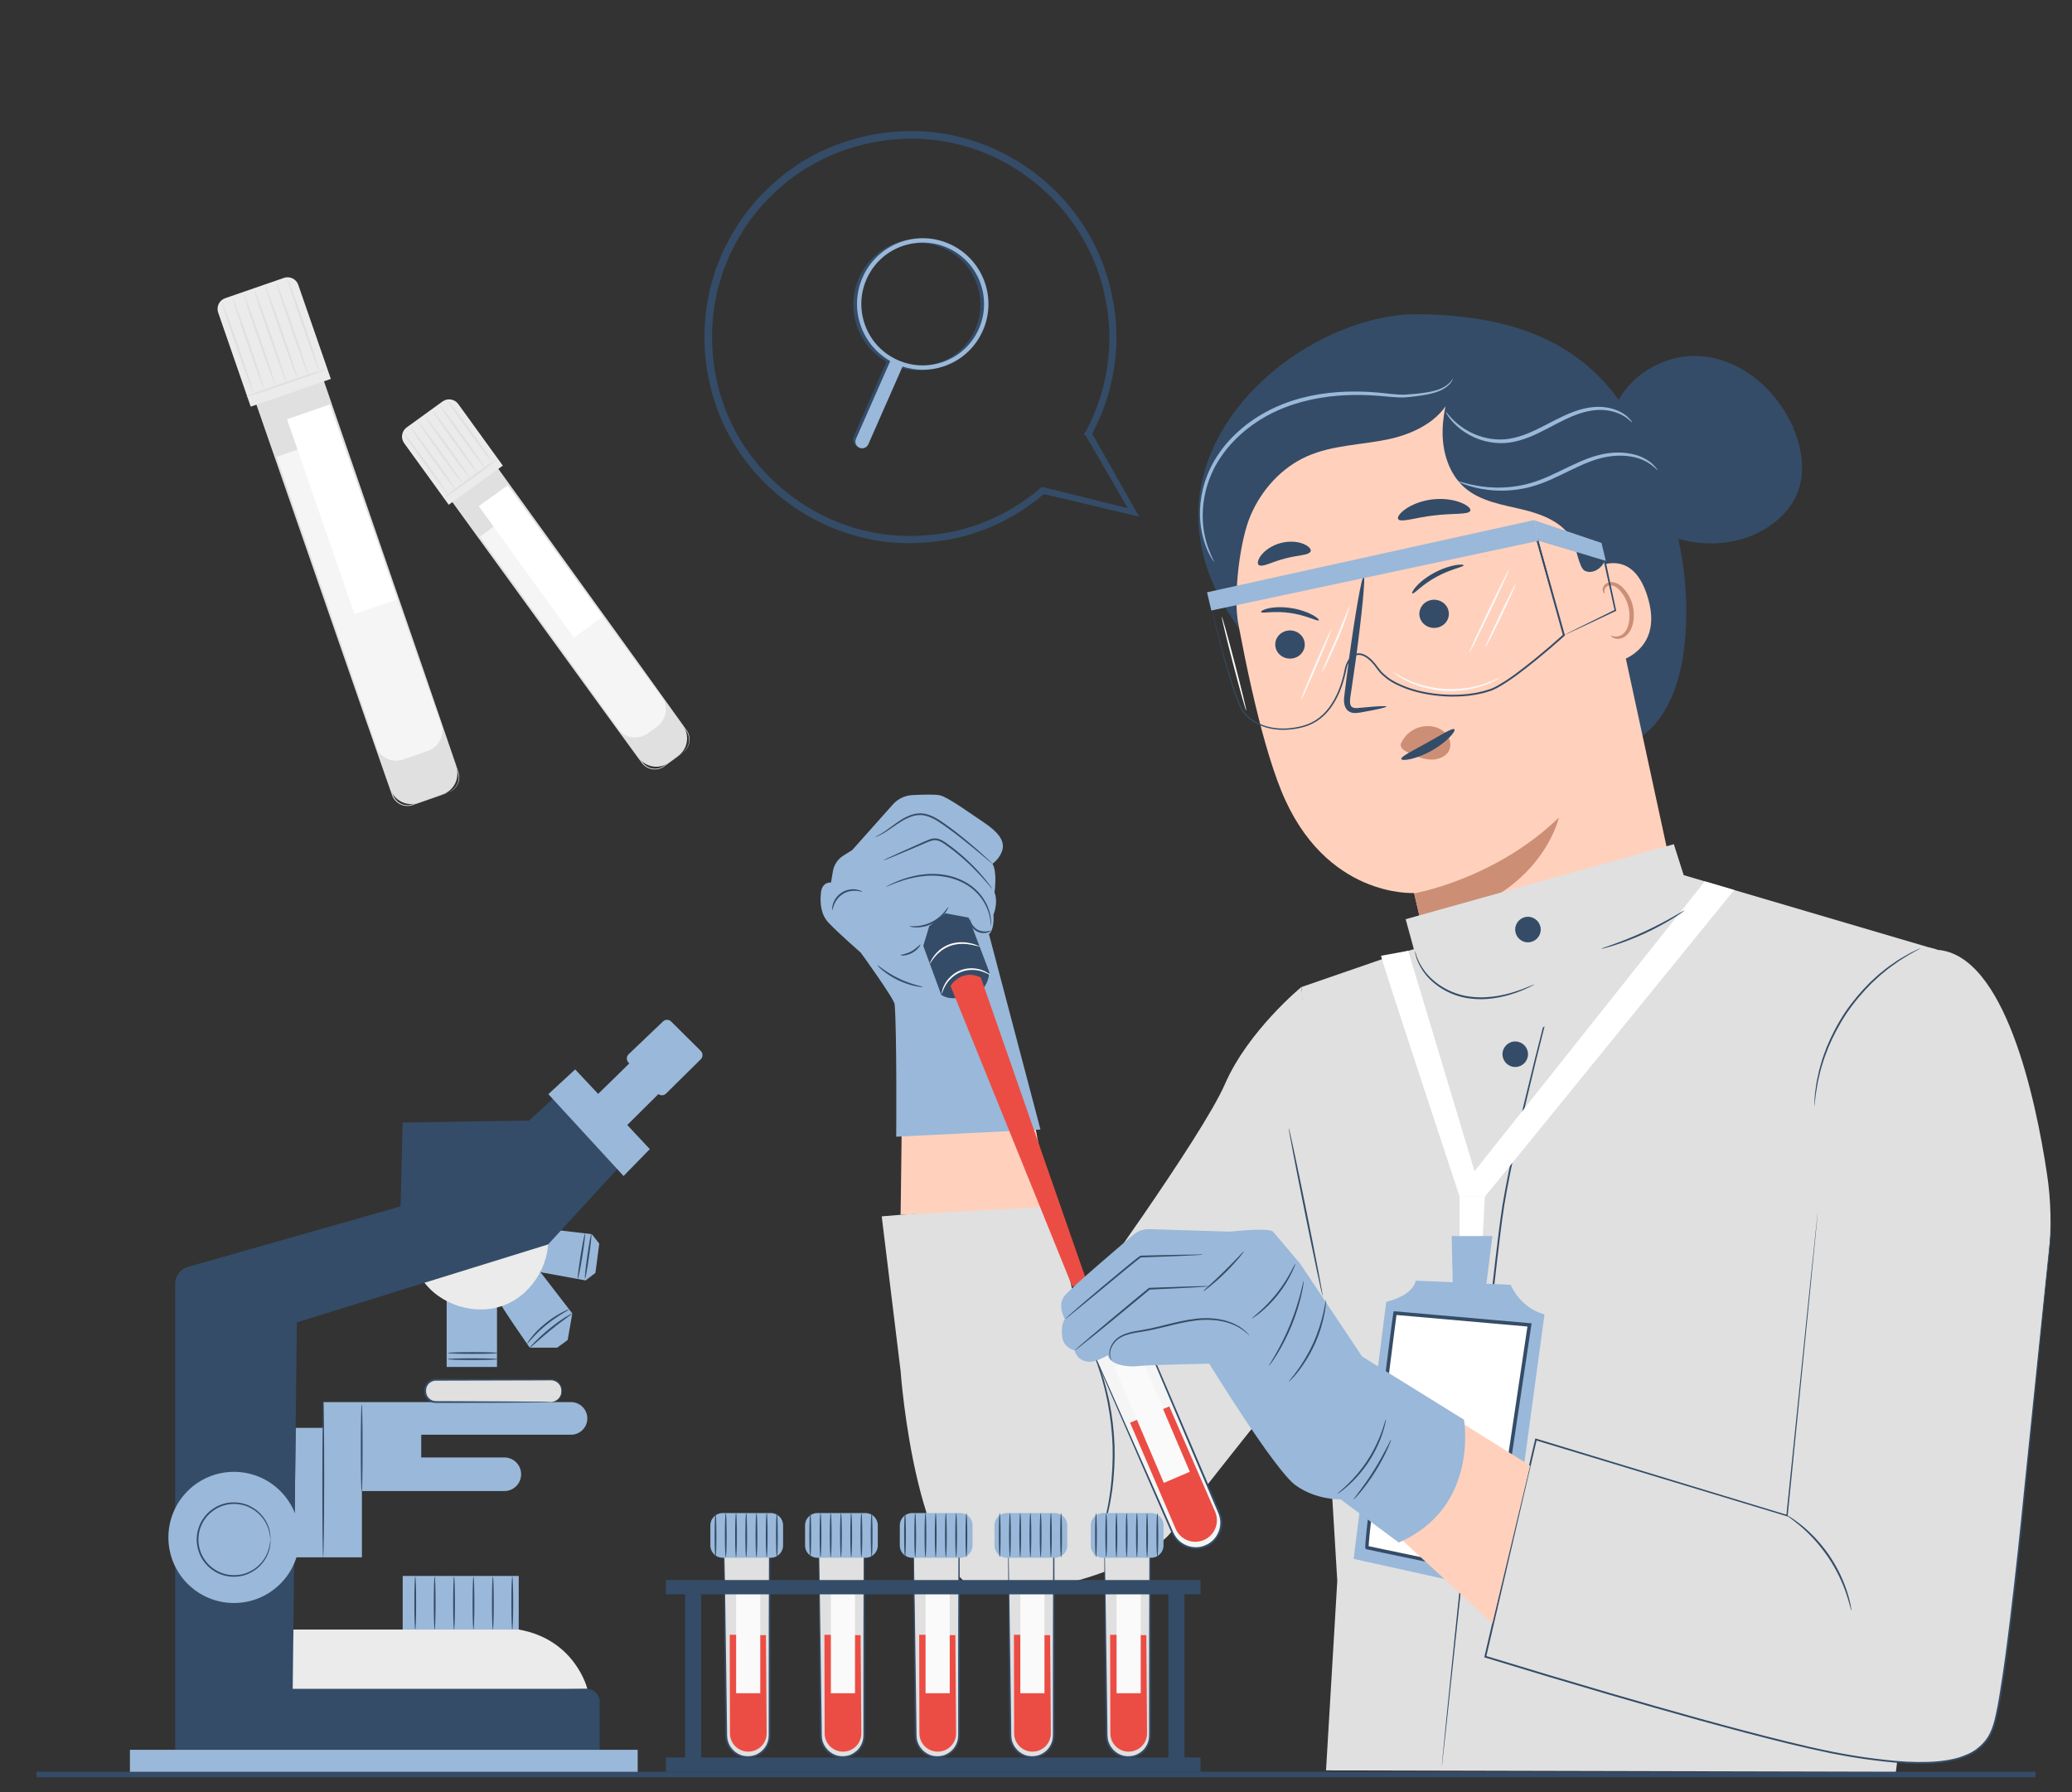 <?xml version="1.0" encoding="utf-8"?>
<!-- Generator: Adobe Illustrator 24.1.2, SVG Export Plug-In . SVG Version: 6.00 Build 0)  -->
<svg version="1.1" xmlns="http://www.w3.org/2000/svg" xmlns:xlink="http://www.w3.org/1999/xlink" x="0px" y="0px"
	 viewBox="0 0 370 320" style="enable-background:new 0 0 370 320;" xml:space="preserve">
<rect x="0" y="0" width="370" height="320" fill="#333333" stroke="none"/>
<g id="Background_Complete">
</g>
<g id="Background_Simple" style="display:none;">
</g>
<g id="Hearts">
</g>
<g id="Calque_16">
</g>
<g id="Calque_17">
</g>
<g id="Calque_18">
</g>
<g id="Calque_19">
</g>
<g id="Calque_20">
	<g>
		<g>
			<g>
				<path style="fill:#E0E0E0;" d="M79.07,141.84l-4.39,1.52c-2.02,0.7-4.23-0.37-4.93-2.4L44.77,68.76l11.72-4.05l24.97,72.19
					C82.16,138.93,81.09,141.14,79.07,141.84z"/>
			</g>
			<g>
				<path style="fill:#F5F5F5;" d="M76.39,134.09L72,135.61c-2.02,0.7-4.23-0.37-4.93-2.4L49.22,81.63l11.72-4.05l17.85,51.59
					C79.49,131.19,78.41,133.39,76.39,134.09z"/>
			</g>
			<g>
				
					<rect x="57.04" y="72.51" transform="matrix(0.945 -0.327 0.327 0.945 -26.356 24.994)" style="fill:#FFFFFF;" width="8.27" height="36.8"/>
			</g>
			<g>
				<g>
					<path style="fill:#E0E0E0;" d="M80.06,141.49c-0.03-0.04,0.6-0.12,1.28-0.96c0.31-0.42,0.61-1.05,0.57-1.82
						c-0.01-0.39-0.14-0.78-0.3-1.21c-0.15-0.43-0.31-0.88-0.48-1.36c-1.35-3.86-3.3-9.44-5.73-16.38
						c-4.83-13.91-11.54-33.24-19.09-55l0.24,0.12c-2.89,1-5.95,2.06-9.04,3.13c-0.92,0.32-1.83,0.63-2.67,0.93l0.12-0.24
						c8.03,23.27,15.25,44.21,20.47,59.35c1.3,3.78,2.47,7.2,3.5,10.21c0.26,0.75,0.5,1.47,0.74,2.17c0.12,0.35,0.24,0.69,0.35,1.03
						c0.12,0.34,0.21,0.67,0.38,0.95c0.33,0.57,0.85,0.98,1.41,1.2c0.57,0.21,1.17,0.23,1.69,0.07c2.1-0.71,3.74-1.26,4.86-1.64
						c0.55-0.18,0.97-0.32,1.27-0.42C79.91,141.53,80.06,141.49,80.06,141.49s-0.14,0.06-0.42,0.17c-0.3,0.11-0.71,0.26-1.25,0.45
						c-1.12,0.39-2.75,0.97-4.85,1.7c-0.55,0.16-1.18,0.15-1.78-0.06c-0.6-0.22-1.15-0.65-1.51-1.26c-0.19-0.3-0.28-0.65-0.4-0.98
						c-0.12-0.33-0.24-0.68-0.36-1.02c-0.24-0.7-0.5-1.42-0.76-2.17c-1.05-3-2.24-6.41-3.55-10.19
						c-5.25-15.13-12.51-36.06-20.58-59.31l-0.06-0.18l0.18-0.06c0.85-0.29,1.76-0.61,2.67-0.93c3.1-1.07,6.16-2.13,9.04-3.13
						l0.18-0.06l0.06,0.18c7.51,21.77,14.18,41.12,18.97,55.04c2.38,6.95,4.29,12.54,5.62,16.41c0.16,0.48,0.32,0.94,0.46,1.37
						c0.15,0.42,0.29,0.84,0.29,1.24c0.03,0.81-0.29,1.45-0.62,1.87c-0.34,0.42-0.7,0.65-0.95,0.76
						C80.2,141.46,80.06,141.49,80.06,141.49z"/>
				</g>
			</g>
		</g>
		<g>
			<path style="fill:#EBEBEB;" d="M59.08,67.66l-14.31,4.95l-5.81-16.8c-0.36-1.05,0.19-2.2,1.24-2.56l10.5-3.63
				c1.05-0.36,2.2,0.19,2.56,1.24L59.08,67.66z"/>
		</g>
		<g>
			<g>
				<path style="fill:#E0E0E0;" d="M58.33,65.87c0.03,0.1-3.15,1.29-7.11,2.66c-3.96,1.37-7.2,2.4-7.24,2.3
					c-0.03-0.1,3.15-1.29,7.11-2.66C55.06,66.8,58.3,65.77,58.33,65.87z"/>
			</g>
		</g>
		<g>
			<g>
				<path style="fill:#E0E0E0;" d="M45.28,70.23c-0.1,0.03-1.45-3.61-3.02-8.14c-1.57-4.53-2.76-8.23-2.66-8.27
					c0.1-0.03,1.45,3.61,3.02,8.14C44.19,66.49,45.38,70.2,45.28,70.23z"/>
			</g>
		</g>
		<g>
			<g>
				<path style="fill:#E0E0E0;" d="M47.2,69.57c-0.1,0.03-1.45-3.61-3.02-8.14c-1.57-4.53-2.76-8.23-2.66-8.27
					c0.1-0.03,1.45,3.61,3.02,8.14C46.11,65.83,47.3,69.53,47.2,69.57z"/>
			</g>
		</g>
		<g>
			<g>
				<path style="fill:#E0E0E0;" d="M49.19,68.88c-0.1,0.03-1.45-3.61-3.02-8.14c-1.57-4.53-2.76-8.23-2.66-8.27
					c0.1-0.03,1.45,3.61,3.02,8.14C48.09,65.14,49.29,68.85,49.19,68.88z"/>
			</g>
		</g>
		<g>
			<g>
				<path style="fill:#E0E0E0;" d="M51.11,68.21c-0.1,0.03-1.45-3.61-3.02-8.14c-1.57-4.53-2.76-8.23-2.66-8.27
					c0.1-0.03,1.45,3.61,3.02,8.14C50.02,64.48,51.21,68.18,51.11,68.21z"/>
			</g>
		</g>
		<g>
			<g>
				<path style="fill:#E0E0E0;" d="M53.09,67.53c-0.1,0.03-1.45-3.61-3.02-8.14c-1.57-4.53-2.76-8.23-2.66-8.27
					c0.1-0.03,1.45,3.61,3.02,8.14C52,63.79,53.19,67.49,53.09,67.53z"/>
			</g>
		</g>
		<g>
			<g>
				<path style="fill:#E0E0E0;" d="M55.02,66.86c-0.1,0.03-1.45-3.61-3.02-8.14c-1.57-4.53-2.76-8.23-2.66-8.27
					c0.1-0.03,1.45,3.61,3.02,8.14C53.92,63.13,55.11,66.83,55.02,66.86z"/>
			</g>
		</g>
		<g>
			<g>
				<path style="fill:#E0E0E0;" d="M57,66.18c-0.1,0.03-1.45-3.61-3.02-8.14c-1.57-4.53-2.76-8.23-2.66-8.27
					c0.1-0.03,1.45,3.61,3.02,8.14C55.91,62.44,57.1,66.14,57,66.18z"/>
			</g>
		</g>
	</g>
	<g>
		<g>
			<g>
				<path style="fill:#E0E0E0;" d="M121.09,134.99l-1.63,1.18c-1.73,1.25-4.16,0.87-5.41-0.87L79.26,87.24l7.91-5.72l34.79,48.06
					C123.21,131.31,122.82,133.73,121.09,134.99z"/>
			</g>
			<g>
				<path style="fill:#F5F5F5;" d="M117.31,129.76l-1.63,1.18c-1.73,1.26-4.16,0.87-5.41-0.87L85.54,95.92l7.91-5.72l24.72,34.16
					C119.43,126.08,119.04,128.51,117.31,129.76z"/>
			</g>
			<g>
				
					<rect x="93.41" y="85.7" transform="matrix(0.81 -0.586 0.586 0.81 -40.382 75.703)" style="fill:#FFFFFF;" width="6.51" height="28.98"/>
			</g>
			<g>
				<g>
					<path style="fill:#E0E0E0;" d="M121.94,134.37c-0.03-0.02,0.4-0.24,0.81-0.98c0.19-0.37,0.35-0.88,0.3-1.49
						c-0.02-0.3-0.1-0.63-0.24-0.95c-0.14-0.32-0.38-0.61-0.62-0.94c-1.92-2.62-4.68-6.4-8.11-11.1
						c-6.85-9.44-16.37-22.55-27.06-37.28l0.26,0.04c-1.79,1.3-3.69,2.67-5.62,4.07c-0.79,0.57-1.57,1.13-2.29,1.66l0.04-0.26
						c11.22,15.55,21.31,29.51,28.59,39.61c1.81,2.52,3.45,4.8,4.89,6.81c0.72,0.99,1.38,1.95,2.01,2.78
						c0.69,0.77,1.71,1.04,2.53,0.88c0.85-0.13,1.42-0.71,1.98-1.07c0.54-0.38,1-0.71,1.38-0.97c0.36-0.25,0.65-0.45,0.85-0.59
						C121.83,134.43,121.94,134.37,121.94,134.37s-0.09,0.08-0.27,0.22c-0.2,0.15-0.47,0.36-0.83,0.62c-0.37,0.27-0.82,0.61-1.36,1
						c-0.27,0.2-0.56,0.41-0.87,0.64c-0.32,0.23-0.71,0.41-1.15,0.49c-0.86,0.18-1.95-0.09-2.69-0.91
						c-0.66-0.85-1.31-1.78-2.04-2.77c-1.45-1.99-3.11-4.27-4.94-6.78c-7.31-10.08-17.43-24.02-28.69-39.54l-0.11-0.15l0.15-0.11
						c0.73-0.53,1.51-1.09,2.29-1.66c1.92-1.39,3.83-2.77,5.62-4.07l0.15-0.11l0.11,0.15c10.65,14.76,20.13,27.9,26.96,37.36
						c3.39,4.72,6.12,8.53,8.01,11.17c0.23,0.33,0.48,0.63,0.62,0.97c0.15,0.34,0.22,0.67,0.24,0.99c0.04,0.63-0.14,1.16-0.34,1.53
						c-0.21,0.38-0.44,0.61-0.6,0.76C122.04,134.32,121.94,134.37,121.94,134.37z"/>
				</g>
			</g>
		</g>
		<g>
			<path style="fill:#EBEBEB;" d="M89.79,83.14l-9.66,6.99l-7.96-11c-0.65-0.9-0.45-2.16,0.45-2.81l6.4-4.63
				c0.9-0.65,2.16-0.45,2.81,0.45L89.79,83.14z"/>
		</g>
		<g>
			<g>
				<path style="fill:#E0E0E0;" d="M88.82,81.97c0.06,0.09-2.06,1.72-4.73,3.66c-2.68,1.94-4.89,3.44-4.95,3.35
					c-0.06-0.08,2.06-1.72,4.73-3.66C86.54,83.38,88.76,81.88,88.82,81.97z"/>
			</g>
		</g>
		<g>
			<g>
				<path style="fill:#E0E0E0;" d="M79.98,88.23c-0.09,0.06-1.95-2.37-4.16-5.43c-2.21-3.06-3.94-5.59-3.86-5.65
					c0.08-0.06,1.95,2.37,4.16,5.43C78.33,85.63,80.06,88.16,79.98,88.23z"/>
			</g>
		</g>
		<g>
			<g>
				<path style="fill:#E0E0E0;" d="M81.27,87.29c-0.08,0.06-1.95-2.37-4.16-5.43c-2.21-3.06-3.94-5.59-3.86-5.65
					c0.08-0.06,1.95,2.37,4.16,5.43C79.63,84.69,81.36,87.23,81.27,87.29z"/>
			</g>
		</g>
		<g>
			<g>
				<path style="fill:#E0E0E0;" d="M82.61,86.32c-0.08,0.06-1.95-2.37-4.16-5.43c-2.21-3.06-3.94-5.59-3.86-5.65
					c0.08-0.06,1.95,2.37,4.16,5.43C80.97,83.73,82.7,86.26,82.61,86.32z"/>
			</g>
		</g>
		<g>
			<g>
				<path style="fill:#E0E0E0;" d="M83.91,85.38c-0.09,0.06-1.95-2.37-4.16-5.43c-2.21-3.06-3.94-5.59-3.86-5.65
					c0.08-0.06,1.95,2.37,4.16,5.43C82.27,82.79,84,85.32,83.91,85.38z"/>
			</g>
		</g>
		<g>
			<g>
				<path style="fill:#E0E0E0;" d="M85.25,84.41c-0.08,0.06-1.95-2.37-4.16-5.43c-2.21-3.06-3.94-5.59-3.86-5.65
					s1.95,2.37,4.16,5.43C83.61,81.82,85.33,84.35,85.25,84.41z"/>
			</g>
		</g>
		<g>
			<g>
				<path style="fill:#E0E0E0;" d="M86.55,83.47c-0.08,0.06-1.95-2.37-4.16-5.43c-2.21-3.06-3.94-5.59-3.86-5.65
					c0.08-0.06,1.95,2.37,4.16,5.43C84.91,80.88,86.63,83.41,86.55,83.47z"/>
			</g>
		</g>
		<g>
			<g>
				<path style="fill:#E0E0E0;" d="M87.89,82.5c-0.08,0.06-1.95-2.37-4.16-5.43c-2.21-3.06-3.94-5.59-3.86-5.65
					c0.08-0.06,1.95,2.37,4.16,5.43C86.24,79.91,87.97,82.44,87.89,82.5z"/>
			</g>
		</g>
	</g>
	<line style="fill:none;stroke:#344C67;stroke-miterlimit:10;" x1="6.5" y1="316.85" x2="363.5" y2="316.85"/>
	<g>
		<g>
			<g>
				<g>
					<g>
						<g>
							<path style="fill:#344C67;" d="M287.63,75.78c0.91-7.4,8.74-12.8,16.17-12.18c7.43,0.62,13.84,6.32,16.61,13.25
								c1.36,3.4,1.95,7.28,0.72,10.74c-1.29,3.64-4.46,6.38-8,7.91c-6.33,2.73-14.1,1.77-19.58-2.41
								c-5.48-4.18-8.45-11.42-7.49-18.25"/>
						</g>
					</g>
				</g>
				<g>
					<g>
						<g>
							<g>
								<path style="fill:#344C67;" d="M315.36,69.14c0.04,0.01-0.03,0.38-0.24,1.01c-0.21,0.64-0.58,1.54-1.16,2.59
									c-1.13,2.11-3.21,4.83-6.28,6.92c-3.06,2.09-6.36,3.03-8.74,3.31c-1.19,0.15-2.17,0.16-2.84,0.13
									c-0.67-0.04-1.04-0.1-1.03-0.14c0-0.12,1.48-0.06,3.8-0.47c2.31-0.4,5.46-1.38,8.42-3.4c2.96-2.01,5.03-4.59,6.24-6.59
									C314.76,70.49,315.24,69.09,315.36,69.14z"/>
							</g>
						</g>
					</g>
				</g>
				<g>
					<g>
						<g>
							<g>
								<path style="fill:#344C67;" d="M320.31,75.94c0.04,0.03-0.16,0.35-0.55,0.9c-0.38,0.56-1,1.32-1.8,2.23
									c-1.62,1.79-4.12,4.13-7.45,5.84c-1.67,0.84-3.36,1.42-4.94,1.78c-1.58,0.34-3.04,0.46-4.26,0.44
									c-1.22-0.02-2.2-0.12-2.86-0.26c-0.67-0.13-1.03-0.22-1.02-0.26c0.02-0.13,1.5,0.12,3.88,0.03c1.19-0.05,2.6-0.21,4.12-0.58
									c1.52-0.38,3.15-0.96,4.77-1.78c3.23-1.66,5.72-3.88,7.41-5.56C319.28,77.03,320.22,75.87,320.31,75.94z"/>
							</g>
						</g>
					</g>
				</g>
				<g>
					<g>
						<g>
							<path style="fill:#344C67;" d="M223.26,114.77c-25.61-30.77,7.57-58.84,29.91-58.66c21,0.17,31.97,7.59,38.75,19.75
								c6.78,12.16,10.5,26.33,8.79,40.15c-0.84,6.82-3.68,14.28-10.05,16.85"/>
						</g>
					</g>
				</g>
			</g>
			<g>
				<g>
					<g>
						<g>
							<g>
								<path style="fill:#FFD1BD;" d="M281.72,77.84l-1.36-6.49l-40.53,1.56c-12.26,1.49-22.44,16.47-20.43,28.66
									c2.24,13.54,5.5,29.99,9.38,39.58c7.8,19.29,23.73,18.3,23.73,18.3l4.67,19.86l44.42-9.65L281.72,77.84z"/>
							</g>
						</g>
					</g>
					<g>
						<g>
							<g>
								<g>
									<g>
										<g>
											<g>
												<g>
													<g>
														<g>
															<g>
																<path style="fill:#344C67;" d="M227.77,115.54c0.26,1.37,1.64,2.27,3.07,2.02c1.43-0.25,2.38-1.56,2.11-2.93
																	c-0.26-1.37-1.64-2.27-3.07-2.02C228.45,112.86,227.5,114.17,227.77,115.54z"/>
															</g>
														</g>
													</g>
												</g>
											</g>
										</g>
									</g>
								</g>
							</g>
						</g>
					</g>
					<g>
						<g>
							<g>
								<g>
									<g>
										<g>
											<g>
												<g>
													<g>
														<g>
															<g>
																<g>
																	<path style="fill:#344C67;" d="M225.22,109.32c0.31,0.23,2.35-0.28,5.15,0.13c2.8,0.39,4.79,1.48,5.11,1.33
																		c0.16-0.06-0.14-0.44-1.01-0.93c-0.85-0.48-2.33-1.05-4.07-1.3c-1.75-0.25-3.25-0.11-4.12,0.13
																		C225.39,108.92,225.07,109.21,225.22,109.32z"/>
																</g>
															</g>
														</g>
													</g>
												</g>
											</g>
										</g>
									</g>
								</g>
							</g>
						</g>
					</g>
					<g>
						<g>
							<g>
								<g>
									<g>
										<g>
											<g>
												<g>
													<g>
														<g>
															<g>
																<path style="fill:#344C67;" d="M253.5,110.06c0.26,1.37,1.64,2.27,3.07,2.02c1.43-0.25,2.38-1.56,2.11-2.93
																	c-0.26-1.37-1.64-2.27-3.07-2.02C254.19,107.38,253.24,108.7,253.5,110.06z"/>
															</g>
														</g>
													</g>
												</g>
											</g>
										</g>
									</g>
								</g>
							</g>
						</g>
					</g>
					<g>
						<g>
							<g>
								<g>
									<g>
										<g>
											<g>
												<g>
													<g>
														<g>
															<g>
																<g>
																	<path style="fill:#344C67;" d="M252.26,105.97c0.38-0.01,1.73-1.6,4.22-2.95c2.48-1.37,4.7-1.75,4.87-2.04
																		c0.09-0.14-0.37-0.24-1.34-0.09c-0.96,0.15-2.47,0.6-4.01,1.45c-1.55,0.85-2.67,1.84-3.24,2.53
																		C252.17,105.57,252.07,105.98,252.26,105.97z"/>
																</g>
															</g>
														</g>
													</g>
												</g>
											</g>
										</g>
									</g>
								</g>
							</g>
						</g>
					</g>
					<g>
						<g>
							<g>
								<g>
									<g>
										<g>
											<g>
												<g>
													<g>
														<g>
															<g>
																<path style="fill:#344C67;" d="M247.57,126.16c-0.02-0.16-1.81-0.06-4.68,0.22c-0.72,0.09-1.42,0.1-1.65-0.35
																	c-0.28-0.47-0.16-1.3-0.01-2.2c0.27-1.86,0.55-3.81,0.85-5.85c1.13-8.32,1.78-15.09,1.45-15.14
																	c-0.34-0.04-1.53,6.67-2.66,14.99c-0.26,2.05-0.51,4-0.75,5.87c-0.08,0.86-0.33,1.88,0.27,2.85
																	c0.31,0.48,0.92,0.75,1.4,0.76c0.48,0.03,0.88-0.05,1.24-0.11C245.86,126.71,247.6,126.32,247.57,126.16z"/>
															</g>
														</g>
													</g>
												</g>
											</g>
										</g>
									</g>
								</g>
							</g>
						</g>
					</g>
					<g>
						<g>
							<g>
								<g>
									<g>
										<g>
											<g>
												<g>
													<g>
														<g>
															<path style="fill:#CC8F75;" d="M252.53,159.51c0,0,14.35-2.44,25.85-13.53c0,0-3.53,15.58-24.68,18.52L252.53,159.51
																z"/>
														</g>
													</g>
												</g>
											</g>
										</g>
									</g>
								</g>
							</g>
						</g>
					</g>
					<g>
						<g>
							<g>
								<g>
									<g>
										<g>
											<g>
												<g>
													<g>
														<g>
															<path style="fill:#CC8F75;" d="M250.28,132.56c0.69-1.54,2.27-2.67,4.04-2.88c1.23-0.15,2.57,0.15,3.53,0.96
																c0.95,0.81,1.43,2.16,0.98,3.24c-0.5,1.22-2.01,1.82-3.41,1.75c-1.41-0.07-2.74-0.68-4.02-1.29
																c-0.35-0.17-0.72-0.35-0.98-0.64c-0.26-0.28-0.4-0.71-0.23-1.03"/>
														</g>
													</g>
												</g>
											</g>
										</g>
									</g>
								</g>
							</g>
						</g>
					</g>
					<g>
						<g>
							<g>
								<g>
									<g>
										<g>
											<g>
												<path style="fill:#344C67;" d="M249.67,92.69c0.45,0.69,3.12-0.3,6.46-0.66c3.33-0.42,6.16-0.08,6.43-0.85
													c0.12-0.37-0.5-0.97-1.73-1.45c-1.22-0.49-3.05-0.79-5.04-0.56c-2,0.24-3.71,0.96-4.78,1.71
													C249.93,91.63,249.47,92.36,249.67,92.69z"/>
											</g>
										</g>
									</g>
								</g>
							</g>
						</g>
					</g>
					<g>
						<g>
							<g>
								<g>
									<g>
										<g>
											<g>
												<path style="fill:#344C67;" d="M224.76,100.87c0.63,0.52,2.38-0.57,4.67-1.13c2.26-0.64,4.33-0.55,4.62-1.31
													c0.12-0.36-0.33-0.92-1.31-1.32c-0.97-0.4-2.48-0.56-4.04-0.15c-1.56,0.41-2.79,1.3-3.44,2.12
													C224.6,99.91,224.48,100.61,224.76,100.87z"/>
											</g>
										</g>
									</g>
								</g>
							</g>
						</g>
					</g>
				</g>
				<g>
					<g>
						<path style="fill:#344C67;" d="M259.72,130.23c-0.31-0.35-2.33,0.97-4.89,2.39c-2.55,1.44-4.73,2.47-4.6,2.91
							c0.12,0.42,2.67,0.05,5.4-1.48C258.36,132.53,260.02,130.55,259.72,130.23z"/>
					</g>
				</g>
			</g>
			<g>
				<g>
					<g>
						<g>
							<g>
								<g>
									<g>
										<g>
											<path style="fill:#FFD1BD;" d="M282.26,102.91c0.24-0.21,8.86-7.23,12.06,4.01c3.2,11.24-8.75,12.14-8.86,11.82
												C285.35,118.42,282.26,102.91,282.26,102.91z"/>
										</g>
									</g>
								</g>
							</g>
						</g>
					</g>
				</g>
			</g>
			<g>
				<g>
					<g>
						<g>
							<g>
								<g>
									<g>
										<g>
											<g>
												<path style="fill:#CC8F75;" d="M287.68,113.5c0.04-0.05,0.23,0.08,0.61,0.14c0.36,0.06,0.95,0,1.47-0.39
													c1.06-0.77,1.53-2.95,1-4.99c-0.26-1.03-0.75-1.94-1.35-2.65c-0.58-0.72-1.27-1.15-1.9-1.08
													c-0.63,0.03-0.96,0.51-1,0.87c-0.06,0.36,0.07,0.56,0.02,0.6c-0.02,0.04-0.29-0.12-0.34-0.61
													c-0.02-0.24,0.04-0.54,0.24-0.83c0.21-0.3,0.57-0.52,1-0.59c0.88-0.19,1.89,0.39,2.54,1.16
													c0.7,0.76,1.28,1.78,1.57,2.94c0.57,2.29,0.02,4.74-1.47,5.67c-0.73,0.43-1.46,0.38-1.88,0.21
													C287.78,113.77,287.65,113.53,287.68,113.5z"/>
											</g>
										</g>
									</g>
								</g>
							</g>
						</g>
					</g>
				</g>
			</g>
			<g>
				<path style="fill:#344C67;" d="M258.39,65.69c-0.49-0.32-1.08-0.44-1.66-0.54c-7.18-1.26-14.76-0.64-21.44,2.3
					c-6.67,2.94-12.37,8.28-15.23,14.98c-2.86,6.71-5.48,17.18-1.89,23.53l2.84,4.83c-0.68-4.92,0.36-14.25,2.33-18.81
					c1.97-4.56,5.53-8.5,10.07-10.51c4.55-2.02,9.71-2.01,14.58-3.05c4.87-1.04,10.01-3.71,11.39-8.5
					C259.81,68.43,259.69,66.54,258.39,65.69z"/>
			</g>
			<g>
				<g>
					<g>
						<g>
							<path style="fill:#9AB8D9;" d="M216.79,100.31c-0.02,0.01-0.15-0.18-0.39-0.55c-0.24-0.37-0.55-0.95-0.88-1.73
								c-0.65-1.55-1.35-3.97-1.23-7.02c0.1-3.02,1.04-6.68,3.35-10c2.26-3.33,5.75-6.28,9.96-8.22c4.22-1.95,8.64-2.7,12.62-2.85
								c2-0.07,3.89-0.01,5.66,0.14c1.77,0.15,3.39,0.41,4.86,0.4c2.93-0.19,5.4-0.49,6.86-1.24c1.49-0.75,1.82-1.74,1.89-1.67
								c0.01,0-0.06,0.23-0.3,0.61c-0.24,0.38-0.72,0.87-1.46,1.3c-1.52,0.86-3.96,1.23-6.98,1.49c-1.53,0.04-3.17-0.2-4.91-0.32
								c-1.75-0.13-3.62-0.17-5.58-0.08c-3.92,0.19-8.25,0.95-12.36,2.84c-4.1,1.89-7.5,4.74-9.72,7.95
								c-2.26,3.2-3.22,6.72-3.38,9.66c-0.18,2.96,0.42,5.34,0.99,6.9C216.35,99.49,216.85,100.28,216.79,100.31z"/>
						</g>
					</g>
				</g>
			</g>
			<g>
				<g>
					<g>
						<g>
							<path style="fill:#344C67;" d="M229.51,64.99c-0.02-0.04,0.37-0.26,1.12-0.55c0.75-0.3,1.87-0.65,3.29-0.91
								c2.82-0.52,7-0.5,11.11,1.26c2.03,0.87,3.82,1.93,5.57,2.53c1.72,0.62,3.44,0.63,4.83,0.56c1.4-0.08,2.52-0.35,3.24-0.65
								c0.72-0.3,1.05-0.6,1.09-0.55c0.03,0.02-0.25,0.41-0.97,0.8c-0.72,0.4-1.87,0.75-3.31,0.9c-1.43,0.13-3.21,0.18-5.08-0.44
								c-1.84-0.59-3.67-1.65-5.64-2.49c-3.96-1.7-7.99-1.8-10.77-1.42C231.19,64.39,229.55,65.11,229.51,64.99z"/>
						</g>
					</g>
				</g>
			</g>
			<g>
				<g>
					<g>
						<path style="fill:#344C67;" d="M260.1,65.69c-1.2,3.62-2.41,7.31-2.49,11.13c-0.09,3.82,1.11,7.84,4.01,10.32
							c2.78,2.37,6.6,2.97,10.16,3.81c3.56,0.84,7.36,2.3,9.07,5.53c0.54,1.01,1.11,4.89,2.12,5.42c1.39,0.73,3.16-0.44,3.66-1.93
							c0.5-1.49-0.09-5.77-0.48-7.29c-1.22-4.71-1.6-11.84-2.82-16.55c-1.03-3.99-3.05-5.67-5.75-8.78
							c-3.78-4.35-9.21-4.58-16.39-2.24"/>
					</g>
				</g>
			</g>
			<g>
				<g>
					<g>
						<g>
							<path style="fill:#9AB8D9;" d="M296,83.95c-0.05,0.04-0.38-0.38-1.13-0.95c-0.75-0.55-1.97-1.22-3.62-1.48
								c-1.64-0.28-3.68-0.21-5.81,0.4c-2.14,0.61-4.34,1.73-6.69,2.87c-2.34,1.15-4.71,2.11-6.98,2.49
								c-2.26,0.41-4.35,0.4-6.06,0.19c-1.72-0.2-3.07-0.6-3.98-0.91c-0.91-0.32-1.38-0.58-1.36-0.61c0.04-0.13,2.01,0.74,5.39,1.04
								c1.68,0.14,3.71,0.1,5.89-0.33c2.19-0.41,4.47-1.35,6.8-2.49c2.34-1.13,4.59-2.26,6.82-2.86c2.23-0.61,4.36-0.63,6.07-0.27
								c1.72,0.34,2.98,1.12,3.7,1.76c0.35,0.34,0.61,0.61,0.75,0.83C295.95,83.82,296.01,83.93,296,83.95z"/>
						</g>
					</g>
				</g>
			</g>
			<g>
				<g>
					<g>
						<g>
							<path style="fill:#9AB8D9;" d="M291.48,75.46c-0.05,0.04-0.37-0.37-1.11-0.91c-0.74-0.52-1.97-1.12-3.59-1.3
								c-1.62-0.2-3.58,0.11-5.6,0.91c-2.03,0.78-4.11,2.03-6.43,3.15c-2.3,1.12-4.75,1.92-7.05,1.81
								c-2.28-0.07-4.25-0.81-5.71-1.69c-1.47-0.87-2.44-1.88-3.03-2.62c-0.29-0.37-0.5-0.68-0.61-0.9
								c-0.12-0.22-0.18-0.33-0.16-0.35c0.12-0.12,1.14,1.83,4.04,3.44c1.43,0.78,3.32,1.44,5.48,1.47c2.16,0.06,4.47-0.7,6.73-1.8
								c2.27-1.1,4.39-2.35,6.5-3.12c2.1-0.8,4.19-1.08,5.89-0.8c1.71,0.25,2.97,0.96,3.69,1.57
								C291.25,74.97,291.5,75.45,291.48,75.46z"/>
						</g>
					</g>
				</g>
			</g>
			<g>
				<g>
					<g>
						<path style="fill:#344C67;" d="M216.31,108.42c0,0,0.01,0.04,0.03,0.11c0.02,0.08,0.05,0.18,0.08,0.31
							c0.07,0.29,0.18,0.7,0.31,1.24c0.28,1.09,0.68,2.69,1.23,4.75c0.56,2.06,1.24,4.58,2.18,7.45c0.48,1.43,0.98,2.99,1.8,4.47
							c0.12,0.17,0.23,0.35,0.35,0.53c0.15,0.16,0.28,0.33,0.44,0.47c0.31,0.3,0.65,0.59,1.03,0.83c0.74,0.5,1.59,0.88,2.5,1.13
							c1.82,0.51,3.85,0.48,5.86,0.02c1.01-0.22,1.99-0.6,2.89-1.18c0.89-0.58,1.68-1.35,2.34-2.24c1.32-1.79,2.18-3.98,2.67-6.29
							c0.11-0.58,0.24-1.2,0.52-1.76c0.27-0.56,0.67-1.1,1.26-1.41c0.6-0.31,1.34-0.22,1.91,0.07c0.59,0.28,1.08,0.72,1.51,1.19
							c0.45,0.46,0.79,1.03,1.2,1.49c0.37,0.5,0.86,0.91,1.35,1.3c1.01,0.78,2.2,1.31,3.42,1.78c2.46,0.9,5.14,1.32,7.87,1.38
							c1.36,0,2.74-0.05,4.1-0.29c0.34-0.04,0.68-0.11,1.02-0.2c0.34-0.09,0.68-0.13,1.01-0.25l1-0.31
							c0.32-0.14,0.64-0.26,0.95-0.43c2.46-1.34,4.72-3.16,6.98-4.97c1.73-1.41,3.41-2.85,5.03-4.31l-0.05,0.16
							c-1.71-6.12-3.35-12.02-4.9-17.57L274.4,96c-16.83,3.62-31.33,6.73-41.63,8.94c-5.15,1.1-9.26,1.97-12.08,2.57
							c-1.41,0.3-2.49,0.52-3.24,0.68c-0.36,0.07-0.64,0.13-0.84,0.17C216.41,108.41,216.31,108.42,216.31,108.42
							s0.09-0.03,0.27-0.07c0.19-0.04,0.47-0.11,0.82-0.19c0.74-0.16,1.81-0.4,3.2-0.71c2.81-0.62,6.9-1.52,12.03-2.65
							c10.32-2.25,24.84-5.43,41.7-9.11l0.14-0.03l0.04,0.14c1.55,5.55,3.2,11.45,4.92,17.57l0.03,0.1l-0.08,0.07
							c-1.63,1.46-3.31,2.9-5.05,4.32c-2.27,1.82-4.52,3.63-7.04,5.01c-0.31,0.17-0.66,0.3-0.98,0.45l-1.02,0.32
							c-0.34,0.12-0.69,0.17-1.03,0.25c-0.34,0.08-0.69,0.16-1.04,0.2c-1.39,0.25-2.78,0.29-4.16,0.29
							c-2.76-0.06-5.47-0.49-7.97-1.4c-1.24-0.48-2.46-1.02-3.5-1.83c-0.51-0.41-1.02-0.83-1.41-1.36c-0.43-0.5-0.74-1.03-1.18-1.48
							c-0.42-0.45-0.88-0.87-1.42-1.13c-0.53-0.26-1.14-0.33-1.65-0.07c-0.51,0.26-0.88,0.75-1.13,1.27
							c-0.27,0.53-0.38,1.1-0.5,1.69c-0.51,2.35-1.38,4.57-2.73,6.4c-0.68,0.91-1.49,1.7-2.42,2.29c-0.92,0.6-1.95,0.99-2.97,1.21
							c-2.04,0.46-4.12,0.49-5.98-0.04c-0.93-0.26-1.8-0.66-2.56-1.17c-0.38-0.25-0.73-0.55-1.05-0.86
							c-0.16-0.15-0.3-0.33-0.45-0.49c-0.13-0.18-0.25-0.37-0.37-0.55c-0.84-1.53-1.31-3.09-1.79-4.52
							c-0.93-2.89-1.59-5.41-2.13-7.48c-0.53-2.07-0.92-3.68-1.18-4.77c-0.12-0.54-0.22-0.95-0.28-1.25
							c-0.03-0.14-0.05-0.24-0.07-0.32C216.31,108.46,216.31,108.42,216.31,108.42z"/>
					</g>
				</g>
				<g>
					<g>
						<path style="fill:#FAFAFA;" d="M222.54,126.91c-0.09,0.02-1.14-3.72-2.34-8.35c-1.21-4.64-2.11-8.41-2.03-8.44
							c0.09-0.02,1.14,3.72,2.34,8.35C221.72,123.11,222.63,126.88,222.54,126.91z"/>
					</g>
				</g>
				<g>
					<g>
						<path style="fill:#FAFAFA;" d="M237.74,112.37c0.08,0.04-1.07,2.9-2.57,6.39c-1.5,3.49-2.79,6.3-2.87,6.26s1.07-2.9,2.57-6.39
							C236.37,115.14,237.66,112.34,237.74,112.37z"/>
					</g>
				</g>
				<g>
					<g>
						<path style="fill:#FAFAFA;" d="M241.03,108.2c0.04,0.01-0.16,0.71-0.55,1.82c-0.39,1.11-0.96,2.62-1.66,4.27
							c-0.7,1.65-1.38,3.12-1.9,4.17c-0.52,1.05-0.88,1.68-0.92,1.66c-0.04-0.02,0.24-0.69,0.71-1.76c0.5-1.17,1.12-2.61,1.81-4.2
							c0.66-1.6,1.26-3.05,1.74-4.23C240.71,108.86,240.99,108.19,241.03,108.2z"/>
					</g>
				</g>
				<g>
					<g>
						<path style="fill:#FAFAFA;" d="M269.45,101.73c0.02,0.01-0.06,0.23-0.22,0.61c-0.16,0.39-0.41,0.94-0.72,1.62
							c-0.62,1.36-1.49,3.24-2.48,5.3c-1.58,3.31-2.96,6.1-3.48,7.02l-0.17,0.31l0.08-0.34c0.07-0.3,0.11-0.44,0.13-0.43
							c0.02,0,0.01,0.15-0.03,0.45l-0.1-0.03c0.39-0.97,1.69-3.8,3.27-7.11c0.98-2.06,1.89-3.92,2.57-5.26
							c0.34-0.67,0.61-1.21,0.81-1.58S269.43,101.72,269.45,101.73z"/>
					</g>
				</g>
				<g>
					<g>
						<path style="fill:#FAFAFA;" d="M270.69,104.21c0.08,0.04-1.07,2.61-2.57,5.75c-1.5,3.14-2.78,5.65-2.87,5.61
							c-0.08-0.04,1.07-2.61,2.57-5.75C269.33,106.69,270.61,104.17,270.69,104.21z"/>
					</g>
				</g>
				<g>
					<g>
						<path style="fill:#FAFAFA;" d="M267.9,120.98c0.01,0.02-0.23,0.17-0.68,0.42c-0.22,0.13-0.5,0.28-0.84,0.42
							c-0.33,0.15-0.71,0.34-1.15,0.48c-0.43,0.16-0.91,0.33-1.44,0.46c-0.52,0.16-1.09,0.26-1.69,0.38
							c-1.21,0.19-2.55,0.29-3.96,0.23c-1.41-0.08-2.74-0.32-3.92-0.64c-0.58-0.18-1.14-0.34-1.64-0.55
							c-0.51-0.18-0.97-0.4-1.38-0.61c-0.42-0.19-0.77-0.41-1.09-0.6c-0.32-0.18-0.58-0.36-0.79-0.51c-0.42-0.3-0.64-0.47-0.63-0.49
							c0.04-0.06,0.96,0.62,2.61,1.39c0.41,0.19,0.87,0.39,1.38,0.56c0.5,0.2,1.05,0.34,1.63,0.51c1.17,0.29,2.47,0.52,3.86,0.6
							c1.39,0.06,2.71-0.03,3.9-0.2c0.59-0.11,1.16-0.2,1.67-0.34c0.52-0.12,1-0.27,1.43-0.42
							C266.88,121.5,267.86,120.92,267.9,120.98z"/>
					</g>
				</g>
				<g>
					<g>
						<path style="fill:#344C67;" d="M279.27,113.42c0,0.01-0.04-0.1-0.1-0.3c-0.07-0.24-0.16-0.55-0.28-0.93
							c-0.25-0.86-0.6-2.05-1.03-3.54c-0.88-3.09-2.11-7.38-3.53-12.35l-0.08-0.27l0.27,0.08c2.14,0.63,4.45,1.31,6.85,2.02
							c1.77,0.53,3.49,1.04,5.15,1.53l0.09,0.03l0.02,0.09c0.72,3.4,1.39,6.51,1.96,9.19l0.02,0.1l-0.09,0.04
							c-2.8,1.32-5.12,2.4-6.76,3.18c-0.78,0.36-1.39,0.64-1.85,0.85c-0.19,0.09-0.35,0.16-0.48,0.21
							C279.32,113.4,279.27,113.42,279.27,113.42c0-0.01,0.06-0.04,0.17-0.1c0.13-0.07,0.29-0.15,0.49-0.25
							c0.45-0.23,1.07-0.54,1.85-0.93c1.61-0.79,3.87-1.91,6.62-3.27l-0.07,0.15c-0.59-2.68-1.27-5.79-2.02-9.18l0.11,0.12
							c-1.65-0.49-3.38-1-5.15-1.52c-2.39-0.71-4.71-1.4-6.84-2.04l0.2-0.19c1.35,4.94,2.51,9.21,3.35,12.28
							c0.4,1.51,0.73,2.73,0.96,3.6c0.1,0.4,0.19,0.73,0.25,0.98C279.25,113.29,279.28,113.41,279.27,113.42z"/>
					</g>
				</g>
				<g>
					<polygon style="fill:#9AB8D9;" points="216.31,109.01 215.54,105.76 273.91,92.87 274.82,96.55 					"/>
				</g>
				<g>
					<polygon style="fill:#9AB8D9;" points="273.91,92.87 285.99,96.95 286.75,100.15 274.82,96.55 					"/>
				</g>
			</g>
		</g>
		<g>
			<g>
				<polygon style="fill:#E0E0E0;" points="232.41,176.24 249.81,170.23 300.41,156.19 345.94,169.6 345.94,258.55 338.55,316.36 
					236.79,316.12 238.8,282.27 				"/>
			</g>
			<g>
				<g>
					<path style="fill:#344C67;" d="M257.46,315.44c0,0,0-0.14,0.03-0.41c0.03-0.28,0.06-0.69,0.11-1.21
						c0.1-1.08,0.26-2.65,0.45-4.66c0.41-4.06,1.01-9.91,1.74-17.14c1.5-14.47,3.57-34.45,6.03-56.51c0.4-3.51,0.8-6.97,1.19-10.36
						c0.41-3.39,0.79-6.72,1.29-9.95c1.09-6.45,2.51-12.49,3.83-18.1c2.68-11.21,5.19-20.66,7.05-27.52l0,0.05
						c-1.4-3.88-2.51-6.94-3.27-9.04c-0.37-1.04-0.65-1.84-0.84-2.39c-0.09-0.27-0.16-0.47-0.2-0.62c-0.04-0.14-0.06-0.21-0.06-0.21
						c0.23,0.6,1.7,4.57,4.54,12.2l0.01,0.03l-0.01,0.03c-1.82,6.87-4.29,16.32-6.94,27.54c-1.31,5.61-2.72,11.66-3.8,18.09
						c-0.49,3.22-0.88,6.55-1.28,9.94c-0.39,3.39-0.79,6.85-1.19,10.36c-2.46,22.05-4.57,42.03-6.13,56.49
						c-0.78,7.22-1.41,13.07-1.84,17.13c-0.22,2.01-0.4,3.58-0.51,4.65c-0.06,0.52-0.11,0.93-0.14,1.21
						C257.49,315.3,257.46,315.44,257.46,315.44z"/>
				</g>
			</g>
			<g>
				<polygon style="fill:#FFFFFF;" points="260.64,213.68 260.64,225.34 264.54,225.34 265.15,213.68 				"/>
			</g>
			<g>
				<polygon style="fill:#E0E0E0;" points="301.01,157.37 298.9,150.74 251.01,164.13 252.8,170.66 260.01,190.75 306.84,168.65 
									"/>
			</g>
			<g>
				<path style="fill:#FFFFFF;" d="M246.61,170.66c0.03,0.67,14.04,43.02,14.04,43.02h4.5l44.53-54.76l-5.25-1.55l-41.12,51.75
					l-11.85-39.35L246.61,170.66z"/>
			</g>
			<path style="fill:#9AB8D9;" d="M269.76,229.41l-4.33-0.19l1.07-8.51h-7.27l0.18,8.25l-6.59-0.29c-0.65,2.84-5.28,3.78-5.28,3.78
				l-5.82,45.9l27.34,6.05l6.74-49.7C271.38,233.51,269.76,229.41,269.76,229.41z"/>
			<g>
				<path style="fill:#FFFFFF;" d="M249.1,234.46c-0.12,0.35-5.35,41.75-5,41.87c0.36,0.12,22.37,4.66,22.37,4.66l6.65-44.42
					L249.1,234.46z"/>
				<path style="fill:#344C67;" d="M266.74,281.37l-0.33-0.07c-2.25-0.47-22.04-4.55-22.4-4.67l-0.12-0.04l-0.06-0.12
					c-0.08-0.16-0.23-0.47,2.32-21.2c1.11-9.01,2.59-20.66,2.67-20.91l0.08-0.23l24.6,2.16l-0.05,0.33L266.74,281.37z M244.4,276.08
					c1.78,0.4,14.62,3.06,21.81,4.54l6.55-43.76l-23.39-2.06C248.92,238.19,244.48,273.03,244.4,276.08z"/>
			</g>
			<g>
				<path style="fill:#E0E0E0;" d="M345.94,169.6c0,0-8.88-4.37-16.87,14.36s-7.96,67.18-7.96,67.18l-1.97,19.48l0,0l-44.53-14.93
					l-8.82,37.85c0,0,47.72,17.19,64.2,19.94c16.48,2.75,23.73,1.25,25.97-4.99c2.25-6.24,6.11-47.44,6.11-47.44l3.8-37.14
					c0.49-4.8,0.38-9.63-0.35-14.4C363.5,196.13,358.03,170.45,345.94,169.6z"/>
			</g>
			<g>
				<g>
					<path style="fill:#344C67;" d="M274.03,175.75c0.01,0.01-0.07,0.06-0.22,0.14c-0.15,0.08-0.37,0.21-0.66,0.35
						c-0.58,0.29-1.45,0.67-2.55,1.06c-1.1,0.38-2.45,0.76-3.98,0.96c-1.53,0.21-3.26,0.22-5.02-0.11
						c-1.76-0.35-3.35-1.07-4.63-1.95c-1.28-0.88-2.26-1.91-2.91-2.89c-0.65-0.98-1.02-1.86-1.19-2.49
						c-0.11-0.31-0.13-0.57-0.17-0.73c-0.03-0.17-0.04-0.26-0.03-0.26c0.09-0.04,0.24,1.47,1.58,3.35c0.66,0.94,1.64,1.92,2.89,2.77
						c1.26,0.84,2.81,1.53,4.52,1.87c3.47,0.66,6.69-0.05,8.87-0.75c1.1-0.35,1.97-0.7,2.57-0.95
						C273.69,175.87,274.02,175.73,274.03,175.75z"/>
				</g>
			</g>
			<g>
				<g>
					<path style="fill:#344C67;" d="M300.82,162.56c0.01,0.02-0.17,0.16-0.51,0.4c-0.34,0.24-0.84,0.57-1.48,0.97
						c-1.27,0.79-3.07,1.79-5.13,2.75c-2.07,0.95-4.01,1.66-5.43,2.11c-0.71,0.22-1.29,0.39-1.69,0.49c-0.4,0.1-0.63,0.15-0.64,0.13
						c-0.01-0.05,0.86-0.33,2.26-0.84c1.4-0.5,3.31-1.24,5.36-2.19c2.05-0.95,3.86-1.91,5.15-2.65
						C300,163,300.79,162.52,300.82,162.56z"/>
				</g>
			</g>
			<g>
				<path style="fill:#344C67;" d="M275.13,165.98c0,1.26-1.02,2.28-2.28,2.28s-2.28-1.02-2.28-2.28c0-1.26,1.02-2.28,2.28-2.28
					S275.13,164.73,275.13,165.98z"/>
			</g>
			<g>
				<circle style="fill:#344C67;" cx="270.58" cy="188.24" r="2.28"/>
			</g>
			<g>
				<g>
					<path style="fill:#344C67;" d="M366.54,217.42c0,0-0.02,0.29-0.07,0.85c-0.05,0.56-0.13,1.39-0.24,2.48
						c-0.22,2.18-0.53,5.39-0.94,9.53c-0.83,8.28-2.03,20.25-3.51,35.03c-0.72,7.4-1.55,15.5-2.6,24.18
						c-0.53,4.34-1.09,8.82-1.86,13.42c-0.1,0.57-0.2,1.15-0.3,1.73c-0.12,0.58-0.24,1.15-0.36,1.73c-0.25,1.16-0.57,2.33-1.12,3.41
						c-0.56,1.08-1.4,2.02-2.39,2.76l-0.77,0.52c-0.27,0.15-0.55,0.28-0.83,0.42l-0.42,0.2l-0.44,0.15l-0.88,0.31
						c-2.4,0.67-4.92,0.82-7.44,0.79c-2.53-0.02-5.07-0.28-7.62-0.6c-2.56-0.31-5.12-0.75-7.7-1.25c-2.57-0.53-5.16-1.12-7.76-1.75
						c-10.39-2.55-21.05-5.57-31.94-8.73c-7.54-2.2-14.95-4.42-22.16-6.63l-0.14-0.04l0.03-0.15c3.17-13.58,6.21-26.59,9.05-38.78
						l0.04-0.16l0.15,0.05c16.68,5.07,31.82,9.66,44.83,13.62l-0.16,0.1c1.72-16.71,3.11-30.26,4.07-39.64
						c0.49-4.68,0.87-8.32,1.13-10.79c0.13-1.23,0.23-2.17,0.3-2.81c0.07-0.63,0.11-0.96,0.11-0.96s-0.02,0.33-0.08,0.96
						c-0.06,0.64-0.15,1.58-0.27,2.81c-0.24,2.48-0.6,6.12-1.06,10.8c-0.94,9.38-2.29,22.93-3.96,39.65l-0.01,0.15l-0.14-0.04
						c-13.02-3.94-28.16-8.51-44.85-13.56l0.19-0.11c-2.84,12.19-5.87,25.2-9.03,38.78l-0.11-0.19c7.21,2.21,14.62,4.43,22.16,6.63
						c10.89,3.16,21.54,6.18,31.92,8.73c2.59,0.64,5.18,1.23,7.74,1.75c2.57,0.5,5.13,0.94,7.68,1.25c2.55,0.32,5.08,0.58,7.59,0.6
						c2.5,0.03,5-0.12,7.35-0.78c1.15-0.39,2.29-0.82,3.24-1.55c0.95-0.72,1.76-1.61,2.3-2.66c0.54-1.05,0.86-2.19,1.1-3.34
						c0.12-0.58,0.24-1.15,0.36-1.72c0.1-0.58,0.2-1.15,0.3-1.72c0.77-4.59,1.34-9.07,1.87-13.41c1.06-8.67,1.9-16.77,2.64-24.17
						c1.52-14.78,2.76-26.75,3.61-35.02c0.43-4.13,0.77-7.34,1-9.52c0.12-1.08,0.21-1.91,0.27-2.48
						C366.5,217.71,366.54,217.42,366.54,217.42z"/>
				</g>
			</g>
			<g>
				<g>
					<path style="fill:#344C67;" d="M330.61,287.63c-0.06,0.01-0.28-1.17-0.9-3.01c-0.3-0.92-0.74-1.99-1.28-3.14
						c-0.56-1.15-1.25-2.37-2.08-3.59c-0.84-1.21-1.73-2.3-2.6-3.24c-0.88-0.93-1.72-1.72-2.46-2.33c-1.49-1.24-2.51-1.87-2.48-1.93
						c0.01-0.02,0.27,0.13,0.74,0.41c0.23,0.14,0.52,0.32,0.83,0.55c0.31,0.23,0.68,0.47,1.06,0.78c0.77,0.6,1.64,1.38,2.54,2.3
						c0.89,0.94,1.8,2.03,2.65,3.26c0.84,1.24,1.53,2.48,2.08,3.65c0.54,1.17,0.95,2.26,1.23,3.2c0.16,0.46,0.25,0.89,0.35,1.27
						c0.1,0.37,0.17,0.7,0.21,0.97C330.59,287.33,330.63,287.63,330.61,287.63z"/>
				</g>
			</g>
			<g>
				<g>
					<path style="fill:#344C67;" d="M342.98,169.31c0,0.01-0.1,0.08-0.31,0.19c-0.24,0.13-0.54,0.3-0.91,0.5
						c-0.2,0.11-0.42,0.22-0.66,0.35c-0.24,0.14-0.49,0.3-0.76,0.47c-0.54,0.34-1.18,0.7-1.82,1.19c-0.33,0.23-0.67,0.48-1.03,0.73
						c-0.36,0.26-0.7,0.56-1.07,0.86c-0.75,0.58-1.47,1.29-2.25,2.01c-1.5,1.51-3.03,3.28-4.41,5.31c-1.36,2.05-2.43,4.13-3.26,6.09
						c-0.38,0.99-0.76,1.93-1.02,2.84c-0.13,0.45-0.29,0.88-0.39,1.31c-0.1,0.43-0.2,0.84-0.29,1.23c-0.21,0.78-0.3,1.5-0.41,2.13
						c-0.05,0.32-0.11,0.61-0.15,0.88c-0.03,0.27-0.05,0.52-0.08,0.75c-0.05,0.42-0.09,0.76-0.12,1.03
						c-0.03,0.24-0.05,0.36-0.06,0.36c-0.01,0-0.01-0.13,0-0.36c0.01-0.27,0.03-0.62,0.06-1.04c0.01-0.23,0.03-0.48,0.05-0.75
						c0.03-0.27,0.08-0.57,0.12-0.89c0.1-0.64,0.17-1.37,0.37-2.16c0.09-0.4,0.18-0.81,0.27-1.24c0.1-0.43,0.25-0.87,0.38-1.33
						c0.24-0.92,0.62-1.87,1-2.88c0.82-1.98,1.9-4.09,3.27-6.16c1.4-2.05,2.95-3.84,4.47-5.35c0.79-0.73,1.52-1.43,2.29-2.01
						c0.38-0.29,0.72-0.6,1.09-0.85c0.36-0.25,0.71-0.49,1.05-0.72c0.65-0.48,1.31-0.82,1.86-1.15c0.28-0.16,0.53-0.32,0.78-0.45
						c0.24-0.12,0.47-0.23,0.68-0.33c0.38-0.18,0.69-0.33,0.94-0.44C342.86,169.35,342.98,169.3,342.98,169.31z"/>
				</g>
			</g>
		</g>
		<g>
			<g>
				<path style="fill:#E0E0E0;" d="M157.45,217.19l3.37,27.6c0,0,2.79,39.61,16.38,39.61c14,0,28.84-6.33,32.17-11.14
					c3.33-4.8,28.88-36.54,28.88-36.54l-5.85-60.49c0,0-9.5,7.79-13.65,17.32c-4.15,9.53-26.52,40.31-26.52,40.31l-4.14-19.22
					L157.45,217.19z"/>
			</g>
			<g>
				<g>
					<path style="fill:#344C67;" d="M194.07,238.88c0.01-0.01,0.08,0.12,0.2,0.36c0.13,0.27,0.31,0.62,0.52,1.05
						c0.23,0.45,0.49,1.02,0.76,1.69c0.27,0.67,0.61,1.42,0.88,2.29c0.15,0.43,0.3,0.88,0.46,1.35c0.16,0.47,0.28,0.97,0.43,1.49
						c0.31,1.02,0.54,2.15,0.81,3.32c0.46,2.36,0.8,5,0.9,7.78c0.07,2.78-0.1,5.43-0.41,7.82c-0.19,1.19-0.35,2.32-0.6,3.37
						c-0.12,0.52-0.21,1.03-0.34,1.51c-0.13,0.48-0.26,0.94-0.38,1.38c-0.22,0.88-0.51,1.66-0.74,2.34
						c-0.22,0.69-0.45,1.27-0.65,1.74c-0.19,0.44-0.34,0.8-0.45,1.08c-0.11,0.25-0.17,0.37-0.18,0.37c-0.01,0,0.03-0.14,0.12-0.39
						c0.1-0.28,0.23-0.65,0.39-1.1c0.18-0.47,0.39-1.06,0.59-1.75c0.21-0.69,0.48-1.46,0.69-2.35c0.11-0.44,0.23-0.9,0.35-1.38
						c0.12-0.48,0.21-0.99,0.32-1.51c0.24-1.04,0.38-2.17,0.56-3.35c0.29-2.38,0.45-5.01,0.38-7.77c-0.1-2.76-0.43-5.38-0.87-7.73
						c-0.25-1.17-0.47-2.29-0.77-3.31c-0.14-0.51-0.26-1.01-0.41-1.48c-0.15-0.47-0.3-0.92-0.44-1.35c-0.26-0.87-0.58-1.62-0.83-2.3
						c-0.25-0.68-0.49-1.25-0.7-1.71c-0.19-0.44-0.34-0.8-0.46-1.07C194.11,239.02,194.06,238.89,194.07,238.88z"/>
				</g>
			</g>
			<g>
				<g>
					<path style="fill:#344C67;" d="M236.19,231.42c-0.09,0.02-1.52-6.69-3.19-14.97c-1.67-8.29-2.96-15.02-2.87-15.04
						c0.09-0.02,1.52,6.68,3.19,14.97C235,224.67,236.28,231.4,236.19,231.42z"/>
				</g>
			</g>
		</g>
		<g>
			<g>
				<path style="fill:#FFD1BD;" d="M187.51,215.46l-3.9-21.11l-22.72-3.6c0.36-0.02-0.07,26.16-0.07,26.16L187.51,215.46z"/>
			</g>
			<g>
				<path style="fill:#9AB8D9;" d="M159.45,143.63l-7.26,8.15l-1.61,1.01c-0.97,0.61-1.64,1.61-1.84,2.74l-0.35,2.06
					c0,0-1.56-0.22-1.79,1.79c-0.22,2.01,0.03,3.96,1.34,5.36c1.66,1.78,5.78,5.38,5.78,5.38s5.96,8.22,6.04,9.21
					c0.41,4.87,0.28,23.64,0.28,23.64l25.76-1.28l-9.2-34.89c0,0,0.99-0.63,0.81-3.5c0,0,0.9-2.06,0.18-3.95
					c0,0,0.54-3.59-0.36-5.12c0,0,1.44-0.99,1.8-2.6c0.36-1.62-0.9-3.14-3.32-4.76c-2.42-1.62-6.37-4.49-7.81-4.85
					c-0.86-0.21-3.22-0.14-4.98-0.05C161.59,142.04,160.34,142.63,159.45,143.63z"/>
			</g>
			<g>
				<path style="fill:#344C67;" d="M164.87,168.9l3.21,8.73c0,0,0.77,0.61,2.14,0.61c1.38,0,4.06-0.47,5.26-1.68
					c1.1-1.1,1.19-2.96,1.19-2.96l-3.7-9.75l-4.13-0.77l-2.91,2.3L164.87,168.9z"/>
			</g>
			<g>
				<path style="fill:#EB4D45;" d="M169.73,176.03l21.76,53.71l2.58-0.91l-18.91-54.26C175.16,174.56,172.1,172.74,169.73,176.03z"
					/>
			</g>
			<g>
				<g>
					<path style="fill:#FAFAFA;" d="M174.94,168.99c-0.02,0.06-0.58-0.12-1.5-0.3c-0.91-0.18-2.23-0.28-3.58,0.15
						c-0.67,0.21-1.26,0.55-1.75,0.9c-0.48,0.38-0.88,0.76-1.17,1.12c-0.6,0.71-0.85,1.25-0.89,1.23c-0.04-0.01,0.14-0.59,0.71-1.37
						c0.28-0.39,0.68-0.81,1.17-1.22c0.51-0.38,1.13-0.74,1.84-0.97c1.42-0.45,2.81-0.3,3.72-0.06c0.47,0.09,0.82,0.26,1.08,0.35
						C174.81,168.9,174.94,168.96,174.94,168.99z"/>
				</g>
			</g>
			<g>
				<g>
					<path style="fill:#FAFAFA;" d="M176.88,174.14c-0.03,0.05-0.53-0.35-1.47-0.66c-0.92-0.32-2.36-0.48-3.76,0.06
						c-1.41,0.54-2.36,1.62-2.84,2.47c-0.49,0.86-0.59,1.49-0.65,1.48c-0.02,0-0.01-0.16,0.04-0.44c0.05-0.28,0.18-0.68,0.41-1.14
						c0.44-0.92,1.43-2.09,2.93-2.67c1.5-0.57,3.02-0.35,3.96,0.03c0.48,0.19,0.84,0.41,1.07,0.58
						C176.78,174.01,176.89,174.12,176.88,174.14z"/>
				</g>
			</g>
			<g>
				<g>
					<path style="fill:#344C67;" d="M176.93,165.32c-0.08,0.02,0.12-1.41-0.78-3.39c-0.45-0.98-1.18-2.06-2.25-3
						c-1.06-0.94-2.48-1.69-4.06-2.13c-1.59-0.43-3.18-0.52-4.6-0.4c-1.43,0.12-2.69,0.42-3.73,0.73c-1.04,0.32-1.86,0.64-2.42,0.88
						c-0.56,0.23-0.87,0.37-0.88,0.34c-0.01-0.02,0.28-0.19,0.83-0.46c0.55-0.27,1.36-0.63,2.4-0.98c1.04-0.34,2.32-0.68,3.77-0.81
						c1.45-0.14,3.08-0.06,4.71,0.39c1.63,0.45,3.09,1.23,4.18,2.22c1.1,0.98,1.83,2.12,2.26,3.13c0.43,1.02,0.58,1.92,0.61,2.53
						c0.01,0.31,0.01,0.55-0.01,0.71C176.95,165.24,176.94,165.32,176.93,165.32z"/>
				</g>
			</g>
			<g>
				<g>
					<path style="fill:#344C67;" d="M169.34,161.95c0.03,0.01-0.12,0.46-0.57,1.08c-0.44,0.62-1.22,1.36-2.27,1.89
						c-1.05,0.52-2.11,0.69-2.87,0.68c-0.76-0.01-1.21-0.17-1.2-0.2c0.01-0.06,0.47,0.01,1.2-0.03c0.73-0.04,1.73-0.24,2.73-0.74
						c1-0.5,1.76-1.18,2.23-1.74C169.07,162.33,169.29,161.92,169.34,161.95z"/>
				</g>
			</g>
			<g>
				<g>
					<path style="fill:#344C67;" d="M176.95,166.17c0.02,0.03-0.21,0.23-0.68,0.36c-0.46,0.13-1.17,0.13-1.84-0.23
						c-0.66-0.36-1.05-0.97-1.19-1.42c-0.15-0.46-0.11-0.76-0.07-0.76c0.05-0.01,0.09,0.28,0.28,0.67c0.19,0.39,0.56,0.9,1.13,1.22
						c0.58,0.31,1.21,0.35,1.64,0.29C176.67,166.25,176.93,166.13,176.95,166.17z"/>
				</g>
			</g>
			<g>
				<g>
					<path style="fill:#344C67;" d="M177.19,158.73c-0.02,0.01-0.23-0.24-0.62-0.7c-0.39-0.46-0.95-1.12-1.68-1.9
						c-1.46-1.57-3.62-3.62-6.3-5.48c-0.66-0.46-1.4-0.77-2.12-0.57c-0.71,0.18-1.39,0.55-2.04,0.81c-1.29,0.55-2.47,1.05-3.48,1.47
						c-0.95,0.39-1.74,0.72-2.36,0.97c-0.56,0.22-0.87,0.33-0.88,0.31c-0.01-0.02,0.29-0.17,0.83-0.43c0.6-0.28,1.38-0.63,2.31-1.06
						c1-0.45,2.17-0.97,3.45-1.54c0.33-0.14,0.66-0.29,1-0.44c0.34-0.15,0.7-0.31,1.09-0.4c0.4-0.1,0.85-0.09,1.25,0.04
						c0.41,0.13,0.77,0.34,1.12,0.57c2.72,1.88,4.87,3.98,6.29,5.59c0.71,0.81,1.26,1.49,1.61,1.98
						C177.03,158.43,177.21,158.71,177.19,158.73z"/>
				</g>
			</g>
			<g>
				<g>
					<path style="fill:#344C67;" d="M177.24,154.22c-0.02,0.02-0.29-0.2-0.78-0.6c-0.53-0.44-1.22-1.02-2.06-1.72
						c-1.75-1.43-4.15-3.45-7.02-5.32c-0.73-0.44-1.48-0.8-2.26-0.96c-0.77-0.17-1.54-0.09-2.24,0.14
						c-1.39,0.46-2.49,1.27-3.42,1.91c-0.92,0.65-1.71,1.15-2.28,1.43c-0.29,0.14-0.51,0.24-0.67,0.29
						c-0.16,0.06-0.24,0.08-0.25,0.07c-0.01-0.03,0.31-0.16,0.86-0.47c0.55-0.31,1.3-0.83,2.2-1.5c0.91-0.66,2-1.51,3.46-2.01
						c0.72-0.25,1.57-0.34,2.39-0.17c0.83,0.16,1.62,0.54,2.36,0.99c2.92,1.9,5.28,3.95,7,5.43c0.85,0.75,1.53,1.36,1.99,1.8
						C177.01,153.96,177.25,154.21,177.24,154.22z"/>
				</g>
			</g>
			<g>
				<g>
					<path style="fill:#344C67;" d="M164.36,168.65c0.08,0.03-0.41,0.93-1.48,1.5c-1.06,0.58-2.08,0.49-2.06,0.41
						c-0.01-0.1,0.93-0.16,1.91-0.69C163.72,169.34,164.28,168.59,164.36,168.65z"/>
				</g>
			</g>
			<g>
				<g>
					<path style="fill:#344C67;" d="M164.8,176.24c-0.01,0.04-0.52,0.01-1.34-0.16c-0.81-0.17-1.92-0.5-3.07-1.05
						c-1.15-0.55-2.11-1.21-2.75-1.74c-0.64-0.53-0.99-0.91-0.96-0.94c0.07-0.08,1.58,1.31,3.85,2.38
						C162.78,175.83,164.82,176.14,164.8,176.24z"/>
				</g>
			</g>
			<g>
				<g>
					<path style="fill:#344C67;" d="M153.97,159.22c-0.02,0.05-0.4-0.11-1.05-0.16c-0.64-0.05-1.56,0.05-2.39,0.56
						c-0.83,0.52-1.33,1.3-1.57,1.89c-0.24,0.6-0.27,1.02-0.33,1.01c-0.03,0-0.09-0.43,0.11-1.09c0.19-0.65,0.7-1.53,1.62-2.09
						c0.91-0.56,1.93-0.63,2.59-0.51C153.63,158.95,153.99,159.19,153.97,159.22z"/>
				</g>
			</g>
		</g>
		<g>
			<g>
				<g>
					<g>
						<path style="fill:#F5F5F5;" d="M191.92,233.97l17.52,39.87c1.04,2.21,3.64,3.2,5.89,2.25l0,0c2.36-1,3.42-3.75,2.35-6.08
							l-16.92-39.7L191.92,233.97z"/>
					</g>
					<g>
						<g>
							<path style="fill:#344C67;" d="M191.92,233.97c0,0,0.04-0.02,0.14-0.07c0.11-0.05,0.25-0.11,0.43-0.19
								c0.4-0.17,0.98-0.42,1.71-0.73c1.53-0.65,3.74-1.58,6.52-2.75l0.08-0.04l0.04,0.08c1.96,4.57,4.59,10.7,7.67,17.86
								c1.53,3.59,3.18,7.44,4.91,11.48c0.86,2.02,1.75,4.09,2.65,6.2c0.45,1.06,0.9,2.12,1.36,3.2c0.22,0.54,0.49,1.06,0.66,1.66
								c0.16,0.59,0.21,1.21,0.13,1.82c-0.12,0.98-0.57,1.91-1.23,2.62c-0.34,0.35-0.72,0.66-1.14,0.9c-0.43,0.23-0.88,0.4-1.35,0.5
								c-1.9,0.4-3.94-0.5-4.91-2.1c-0.25-0.4-0.42-0.82-0.6-1.23c-0.18-0.41-0.36-0.82-0.54-1.22c-0.36-0.81-0.71-1.61-1.06-2.41
								c-0.7-1.59-1.38-3.14-2.04-4.66c-2.65-6.07-5.03-11.53-7.03-16.13c-1.98-4.57-3.59-8.27-4.71-10.85
								c-0.54-1.27-0.97-2.25-1.27-2.94c-0.14-0.32-0.24-0.58-0.32-0.76C191.95,234.05,191.91,233.97,191.92,233.97
								c0,0,0.05,0.09,0.13,0.27c0.09,0.19,0.2,0.44,0.35,0.77c0.31,0.69,0.75,1.68,1.32,2.95c1.14,2.57,2.79,6.27,4.82,10.83
								c2.02,4.57,4.43,10,7.1,16.03c0.67,1.51,1.35,3.05,2.04,4.63c0.35,0.79,0.7,1.59,1.05,2.39c0.18,0.4,0.36,0.81,0.53,1.21
								c0.18,0.41,0.35,0.82,0.58,1.18c0.91,1.49,2.81,2.33,4.58,1.95c0.44-0.1,0.86-0.26,1.26-0.47c0.39-0.22,0.75-0.51,1.06-0.83
								c0.61-0.67,1.03-1.53,1.14-2.44c0.07-0.57,0.03-1.15-0.12-1.69c-0.15-0.54-0.42-1.07-0.64-1.61
								c-0.46-1.08-0.91-2.14-1.36-3.2c-0.9-2.11-1.78-4.18-2.64-6.21c-1.72-4.05-3.36-7.9-4.88-11.49
								c-3.04-7.18-5.64-13.32-7.57-17.91l0.12,0.05c-2.78,1.13-4.98,2.02-6.51,2.64c-0.75,0.3-1.34,0.53-1.75,0.7
								c-0.19,0.07-0.34,0.13-0.46,0.18C191.98,233.95,191.92,233.97,191.92,233.97z"/>
						</g>
					</g>
				</g>
				<g>
					<path style="fill:#EB4D45;" d="M201.8,254.03l8.18,19.06c0.88,1.87,3.08,2.71,4.98,1.9l0,0c1.99-0.85,2.9-3.17,1.99-5.14
						l-8.14-18.72L201.8,254.03z"/>
				</g>
				<g>
					
						<rect x="203.21" y="242.14" transform="matrix(0.92 -0.392 0.392 0.92 -82.878 100.952)" style="fill:#FAFAFA;" width="5.05" height="22.52"/>
				</g>
			</g>
			<g>
				<g>
					<polygon style="fill:#FFD1BD;" points="252.72,248.86 273.24,261.71 266.5,289.85 246.74,271.64 					"/>
				</g>
				<g>
					<g>
						<path style="fill:#9AB8D9;" d="M190.15,235.54c0,0-1.49-2.53,0.05-4.28c1.44-1.63,9.17-8.22,12.21-10.8
							c0.79-0.67,1.81-1.03,2.85-0.99l14.38,0.45c0,0,7.03-0.8,7.71,0.03c0.68,0.82,4.81,5.67,4.81,5.67l11.07,16.59l18.2,11.29
							c0,0,2.76,15.67-11.65,21.93l-10.39-7.71c0,0-4.37,0.16-8.07-2.54c-3.71-2.7-15.39-21.69-15.39-21.69s-10.67,0.2-12.75,0.44
							c-2.08,0.25-5.2-0.39-5.32-1.96c0,0-2.12,1.3-3.47,1.18c-2.2-0.2-2.47-2-2.47-2s-2.01-0.48-2.24-2.44
							C189.39,236.4,190.15,235.54,190.15,235.54z"/>
					</g>
					<g>
						<g>
							<path style="fill:#344C67;" d="M231.3,225.65c0.04,0.01-0.18,0.69-0.69,1.73c-0.5,1.03-1.31,2.41-2.4,3.79
								c-1.1,1.38-2.26,2.48-3.15,3.2c-0.9,0.72-1.51,1.09-1.53,1.06c-0.03-0.04,0.53-0.47,1.38-1.23c0.85-0.76,1.97-1.87,3.05-3.22
								c1.08-1.36,1.9-2.7,2.45-3.7C230.96,226.27,231.25,225.63,231.3,225.65z"/>
						</g>
					</g>
					<g>
						<g>
							<path style="fill:#344C67;" d="M232.81,228.67c0.02,0,0,0.24-0.06,0.65c-0.06,0.42-0.17,1.02-0.33,1.75
								c-0.32,1.47-0.9,3.48-1.77,5.61c-0.87,2.13-1.87,3.97-2.67,5.24c-0.4,0.64-0.74,1.14-0.99,1.48
								c-0.25,0.34-0.4,0.52-0.41,0.51c-0.04-0.03,0.46-0.81,1.21-2.11c0.74-1.3,1.7-3.13,2.57-5.25c0.86-2.11,1.47-4.09,1.85-5.54
								C232.57,229.57,232.76,228.66,232.81,228.67z"/>
						</g>
					</g>
					<g>
						<g>
							<path style="fill:#344C67;" d="M236.79,232.16c0.02,0,0.01,0.23-0.02,0.64c-0.03,0.41-0.11,1.01-0.25,1.73
								c-0.27,1.45-0.81,3.44-1.75,5.5c-0.94,2.06-2.08,3.77-3,4.93c-0.46,0.58-0.85,1.03-1.15,1.32c-0.29,0.3-0.45,0.45-0.47,0.44
								c-0.04-0.04,0.57-0.72,1.43-1.9c0.87-1.18,1.96-2.89,2.89-4.92c0.92-2.03,1.5-3.98,1.82-5.41
								C236.62,233.06,236.73,232.15,236.79,232.16z"/>
						</g>
					</g>
					<g>
						<g>
							<path style="fill:#344C67;" d="M247.49,253.38c0.02,0.01-0.01,0.23-0.09,0.64c-0.08,0.41-0.23,0.99-0.45,1.69
								c-0.44,1.41-1.25,3.31-2.48,5.21c-1.24,1.9-2.65,3.4-3.76,4.38c-0.55,0.49-1.02,0.86-1.36,1.1
								c-0.34,0.24-0.53,0.36-0.54,0.34c-0.03-0.05,0.69-0.6,1.75-1.61c1.06-1.01,2.42-2.52,3.64-4.39
								c1.21-1.87,2.04-3.73,2.54-5.11C247.22,254.26,247.44,253.37,247.49,253.38z"/>
						</g>
					</g>
					<g>
						<g>
							<path style="fill:#344C67;" d="M248.42,257.03c0.04,0.02-0.2,0.69-0.67,1.74c-0.48,1.05-1.21,2.47-2.14,3.96
								c-0.94,1.49-1.89,2.77-2.63,3.65c-0.74,0.89-1.24,1.39-1.27,1.36c-0.04-0.03,0.4-0.59,1.09-1.51
								c0.69-0.92,1.61-2.2,2.53-3.68c0.93-1.48,1.68-2.87,2.21-3.88C248.07,257.65,248.38,257.01,248.42,257.03z"/>
						</g>
					</g>
					<g>
						<g>
							<path style="fill:#344C67;" d="M214.79,224.02c0,0.02-0.4,0.06-1.12,0.1c-0.78,0.04-1.81,0.09-3.07,0.15
								c-1.31,0.05-2.85,0.11-4.55,0.17c-0.43,0.01-0.87,0.03-1.31,0.05c-0.22,0.01-0.45,0.02-0.68,0.02l-0.34,0.01l-0.21,0.16
								c-0.73,0.56-1.48,1.18-2.24,1.8c-3.03,2.5-5.78,4.77-7.82,6.45c-0.98,0.79-1.78,1.45-2.38,1.94
								c-0.57,0.45-0.89,0.69-0.9,0.68c-0.01-0.02,0.28-0.29,0.82-0.77c0.59-0.51,1.37-1.19,2.32-2.02c1.97-1.69,4.7-4.01,7.76-6.52
								c0.77-0.63,1.51-1.24,2.26-1.81c0.07-0.06,0.25-0.18,0.37-0.22l0.35-0.01c0.23-0.01,0.46-0.01,0.68-0.02
								c0.45-0.01,0.89-0.02,1.32-0.03c1.7-0.04,3.24-0.07,4.56-0.1c1.26-0.02,2.29-0.03,3.07-0.04
								C214.39,223.98,214.79,223.99,214.79,224.02z"/>
						</g>
					</g>
					<g>
						<g>
							<path style="fill:#344C67;" d="M215.83,229.67c0,0.02-0.28,0.05-0.79,0.09c-0.57,0.04-1.31,0.08-2.21,0.14
								c-1.94,0.1-4.56,0.23-7.57,0.37l0.09-0.04c-0.82,0.68-1.69,1.4-2.59,2.15c-2.97,2.46-5.66,4.67-7.63,6.25
								c-0.95,0.76-1.74,1.39-2.34,1.87c-0.56,0.43-0.87,0.67-0.88,0.65c-0.01-0.02,0.27-0.28,0.8-0.75
								c0.58-0.5,1.34-1.15,2.27-1.95c1.93-1.63,4.6-3.87,7.57-6.33c0.9-0.74,1.77-1.46,2.59-2.14l0.04-0.03l0.05,0
								c3.01-0.1,5.63-0.19,7.57-0.26c0.9-0.02,1.64-0.03,2.21-0.05C215.54,229.64,215.82,229.65,215.83,229.67z"/>
						</g>
					</g>
					<g>
						<g>
							<path style="fill:#344C67;" d="M222.11,223.45c0.03,0.03-0.3,0.49-0.89,1.2c-0.59,0.7-1.45,1.65-2.45,2.63
								c-1,0.98-1.96,1.82-2.68,2.4c-0.72,0.58-1.19,0.9-1.21,0.87c-0.03-0.04,0.39-0.42,1.06-1.04c0.68-0.62,1.6-1.48,2.6-2.45
								c1-0.98,1.87-1.89,2.51-2.55C221.68,223.83,222.08,223.42,222.11,223.45z"/>
						</g>
					</g>
					<g>
						<g>
							<path style="fill:#344C67;" d="M223.09,238.45c-0.03,0.03-0.29-0.29-0.87-0.75c-0.57-0.46-1.48-1.02-2.72-1.44
								c-1.24-0.41-2.8-0.65-4.53-0.59c-1.73,0.06-3.61,0.44-5.56,0.91c-1.95,0.48-3.82,0.96-5.56,1.22
								c-0.86,0.13-1.68,0.26-2.41,0.48c-0.73,0.21-1.39,0.52-1.88,0.92c-1,0.83-1.36,1.92-1.33,2.63c0.03,0.73,0.31,1.07,0.27,1.09
								c-0.01,0.01-0.07-0.08-0.17-0.25c-0.08-0.18-0.2-0.45-0.23-0.83c-0.06-0.75,0.27-1.91,1.31-2.81
								c1.05-0.91,2.69-1.26,4.39-1.52c1.72-0.27,3.57-0.76,5.53-1.24c1.96-0.48,3.87-0.85,5.63-0.9c1.76-0.05,3.35,0.22,4.61,0.67
								c1.26,0.45,2.18,1.06,2.73,1.56c0.28,0.25,0.48,0.45,0.6,0.61C223.04,238.36,223.1,238.44,223.09,238.45z"/>
						</g>
					</g>
				</g>
			</g>
		</g>
	</g>
	<g>
		<g>
			<g>
				<polygon style="fill:#9AB8D9;" points="97.32,219.39 105.68,220.37 107.01,222.05 106.33,227.28 104.57,228.63 96.52,227.16 
									"/>
			</g>
			<g>
				<g>
					<path style="fill:#344C67;" d="M105.6,220.3c0.09,0.01-0.09,1.82-0.41,4.03c-0.31,2.22-0.64,4-0.73,3.99
						c-0.09-0.01,0.09-1.82,0.41-4.03C105.18,222.08,105.51,220.29,105.6,220.3z"/>
				</g>
			</g>
			<g>
				<g>
					<path style="fill:#344C67;" d="M103.18,228.36c-0.09-0.01,0.13-1.84,0.48-4.07c0.36-2.24,0.72-4.04,0.81-4.02
						c0.09,0.01-0.13,1.84-0.48,4.07C103.63,226.57,103.27,228.38,103.18,228.36z"/>
				</g>
			</g>
		</g>
		<g>
			<g>
				<path style="fill:#9AB8D9;" d="M89.25,232.52c0,0.48,5.35,8.12,5.35,8.12h4.89l1.88-1.37l0.83-4.74l-5.85-7.59L89.25,232.52z"/>
			</g>
			<g>
				<g>
					<path style="fill:#344C67;" d="M102.22,234.53c0.02,0.04-0.43,0.35-1.15,0.87c-0.72,0.52-1.7,1.25-2.75,2.11
						c-2.1,1.71-3.69,3.24-3.76,3.17c-0.03-0.03,0.33-0.45,0.96-1.09c0.63-0.63,1.53-1.48,2.59-2.34c1.06-0.86,2.07-1.58,2.83-2.05
						C101.69,234.74,102.19,234.5,102.22,234.53z"/>
				</g>
			</g>
			<g>
				<g>
					<path style="fill:#344C67;" d="M101.65,233.79c0.05,0.09-1.95,1.03-4.03,2.73c-2.11,1.68-3.41,3.46-3.48,3.4
						c-0.03-0.02,0.24-0.5,0.8-1.2c0.56-0.7,1.41-1.6,2.48-2.45c1.06-0.86,2.12-1.51,2.91-1.92
						C101.11,233.94,101.63,233.76,101.65,233.79z"/>
				</g>
			</g>
		</g>
		<g>
			<g>
				<rect x="79.76" y="231.82" style="fill:#9AB8D9;" width="8.99" height="12.26"/>
			</g>
			<g>
				<g>
					<path style="fill:#344C67;" d="M88.87,242.69c0,0.09-2,0.16-4.48,0.16c-2.47,0-4.48-0.07-4.48-0.16c0-0.09,2-0.16,4.48-0.16
						C86.86,242.53,88.87,242.6,88.87,242.69z"/>
				</g>
			</g>
			<g>
				<g>
					<path style="fill:#344C67;" d="M88.93,241.59c0,0.09-2,0.16-4.48,0.16c-2.47,0-4.48-0.07-4.48-0.16s2-0.16,4.48-0.16
						C86.93,241.42,88.93,241.5,88.93,241.59z"/>
				</g>
			</g>
		</g>
		<g>
			<path style="fill:#EBEBEB;" d="M75.32,228.38c3.11,4.66,9.63,6.7,14.83,4.63c5.21-2.07,8.55-8.03,7.61-13.55l-4.74,3.1
				L75.32,228.38z"/>
		</g>
		<g>
			<g>
				<path style="fill:#9AB8D9;" d="M52.54,278.07h12.09v-11.83h25.43c1.66,0,3-1.34,3-3l0,0c0-1.66-1.34-3-3-3H75.22v-4.06h26.75
					c1.61,0,2.91-1.3,2.91-2.91l0,0c0-1.61-1.3-2.91-2.91-2.91H57.74v4.59H52.8L52.54,278.07z"/>
			</g>
			<g>
				<g>
					<path style="fill:#344C67;" d="M57.74,250.35c0,9.3-0.03,18.43-0.03,27.72"/>
				</g>
				<g>
					<g>
						<path style="fill:#344C67;" d="M57.71,278.07c-0.09,0-0.16-6.21-0.15-13.86c0.01-7.66,0.09-13.86,0.18-13.86
							c0.09,0,0.16,6.21,0.15,13.86C57.88,271.87,57.8,278.07,57.71,278.07z"/>
					</g>
				</g>
			</g>
			<g>
				<g>
					<path style="fill:#344C67;" d="M64.59,250.76c0.09,0,0.16,3.5,0.16,7.82c0,4.32-0.07,7.82-0.16,7.82
						c-0.09,0-0.16-3.5-0.16-7.82C64.43,254.26,64.5,250.76,64.59,250.76z"/>
				</g>
			</g>
		</g>
		<g>
			<path style="fill:#EBEBEB;" d="M104.89,301.57c0,0-2.13-8.84-12.27-10.6H71.91h-19.5l-0.89,11.3L104.89,301.57z"/>
		</g>
		<g>
			<path style="fill:#344C67;" d="M31.28,274.9v-45.64c0-1.47,1.02-2.75,2.45-3.09l37.8-10.76l0.37-14.97l22.6-0.37l6.99-6.42
				l11.03,12.59l0,0l-14.64,15.96l-44.87,13.92l-0.74,65.44h52.51c1.28,0,2.31,1.04,2.31,2.31v8.55H31.28V274.9z"/>
		</g>
		<g>
			<g>
				<path style="fill:#E0E0E0;" d="M98.39,250.35H77.83c-1.06,0-1.92-0.86-1.92-1.92v-0.14c0-1.06,0.86-1.92,1.92-1.92h20.56
					c1.06,0,1.92,0.86,1.92,1.92v0.14C100.31,249.49,99.45,250.35,98.39,250.35z"/>
			</g>
			<g>
				<g>
					<path style="fill:#344C67;" d="M98.39,250.35c0-0.02,0.19-0.01,0.53-0.11c0.32-0.1,0.82-0.37,1.12-0.96
						c0.15-0.29,0.22-0.65,0.19-1.06c-0.01-0.39-0.17-0.82-0.48-1.16c-0.31-0.34-0.78-0.58-1.29-0.59c-0.54,0-1.12,0.01-1.72,0.01
						c-4.86,0.01-11.53,0.03-18.9,0.05c-0.86-0.01-1.64,0.67-1.74,1.5c-0.05,0.41-0.02,0.85,0.18,1.2c0.19,0.36,0.5,0.65,0.86,0.81
						c0.37,0.17,0.77,0.15,1.21,0.15c0.43,0,0.85,0,1.27,0c0.84,0,1.66,0,2.46,0.01c3.19,0.01,6.07,0.03,8.5,0.04
						c2.4,0.02,4.34,0.04,5.73,0.05c0.65,0.01,1.17,0.02,1.56,0.03C98.2,250.33,98.39,250.34,98.39,250.35
						c0,0.01-0.19,0.02-0.54,0.03c-0.39,0.01-0.9,0.02-1.56,0.03c-1.38,0.01-3.33,0.03-5.73,0.05c-2.43,0.01-5.3,0.02-8.5,0.04
						c-0.8,0-1.62,0-2.46,0.01c-0.42,0-0.84,0-1.27,0c-0.41,0-0.9,0.03-1.34-0.17c-0.43-0.19-0.8-0.53-1.02-0.95
						c-0.23-0.43-0.27-0.93-0.21-1.4c0.12-0.98,1.04-1.79,2.06-1.78c7.37,0.02,14.03,0.04,18.9,0.05c0.6,0.01,1.18,0.01,1.73,0.01
						c0.58,0.02,1.09,0.3,1.42,0.67c0.33,0.38,0.5,0.84,0.5,1.27c0.02,0.42-0.06,0.82-0.23,1.12c-0.34,0.62-0.88,0.88-1.22,0.97
						C98.58,250.39,98.39,250.35,98.39,250.35z"/>
				</g>
			</g>
		</g>
		<g>
			<circle style="fill:#9AB8D9;" cx="41.78" cy="274.52" r="11.71"/>
		</g>
		<g>
			<g>
				<path style="fill:#344C67;" d="M48.29,274.9c-0.04,0-0.01-0.58-0.27-1.57c-0.25-0.97-0.91-2.4-2.38-3.51
					c-0.73-0.54-1.64-1-2.69-1.18c-1.04-0.18-2.22-0.14-3.34,0.29c-0.56,0.2-1.11,0.49-1.61,0.87c-0.5,0.37-0.96,0.82-1.34,1.35
					c-0.78,1.04-1.22,2.37-1.23,3.75c0.01,1.38,0.45,2.71,1.23,3.75c0.38,0.53,0.84,0.98,1.34,1.35c0.5,0.37,1.04,0.67,1.61,0.87
					c1.12,0.43,2.3,0.46,3.34,0.29c1.05-0.18,1.97-0.64,2.69-1.18c1.47-1.1,2.12-2.53,2.37-3.51
					C48.28,275.48,48.25,274.89,48.29,274.9c0,0,0.08,0.58-0.14,1.6c-0.22,1-0.86,2.49-2.36,3.66c-0.74,0.57-1.69,1.06-2.78,1.26
					c-1.09,0.2-2.32,0.17-3.49-0.27c-0.59-0.2-1.16-0.51-1.69-0.9c-0.53-0.38-1.01-0.86-1.41-1.41c-0.82-1.09-1.29-2.5-1.3-3.94
					c0.01-1.45,0.48-2.85,1.3-3.94c0.4-0.55,0.88-1.03,1.41-1.41c0.53-0.39,1.1-0.7,1.69-0.9c1.18-0.44,2.41-0.47,3.49-0.27
					c1.09,0.2,2.04,0.69,2.78,1.26c1.5,1.17,2.14,2.66,2.36,3.66C48.37,274.31,48.29,274.9,48.29,274.9z"/>
			</g>
		</g>
		<path style="fill:#9AB8D9;" d="M125.14,187.65l-5.29-5.25c-0.4-0.4-1.05-0.41-1.46-0.01l-6.13,5.85c-0.42,0.4-0.44,1.06-0.04,1.48
			l0.15,0.16c-1.06,1.06-4.03,3.96-5.56,5.44l-4.1-4.37l-4.79,4.42l13.43,14.61l4.69-4.8l-4.03-4.3l5.56-5.52
			c0.41,0.3,0.98,0.29,1.35-0.08l6.21-6.13C125.55,188.73,125.55,188.06,125.14,187.65z"/>
		<g>
			<rect x="23.2" y="312.44" style="fill:#9AB8D9;" width="90.67" height="3.93"/>
		</g>
		<g>
			<g>
				<rect x="71.91" y="281.4" style="fill:#9AB8D9;" width="20.72" height="9.57"/>
			</g>
			<g>
				<g>
					<g>
						<path style="fill:#344C67;" d="M74.15,290.97c-0.09,0-0.16-2.12-0.16-4.73c0-2.61,0.07-4.73,0.16-4.73s0.16,2.12,0.16,4.73
							C74.31,288.86,74.24,290.97,74.15,290.97z"/>
					</g>
				</g>
			</g>
			<g>
				<g>
					<g>
						<path style="fill:#344C67;" d="M77.62,290.97c-0.09,0-0.16-2.12-0.16-4.73c0-2.61,0.07-4.73,0.16-4.73s0.16,2.12,0.16,4.73
							C77.78,288.86,77.71,290.97,77.62,290.97z"/>
					</g>
				</g>
			</g>
			<g>
				<g>
					<g>
						<path style="fill:#344C67;" d="M81.08,290.97c-0.09,0-0.16-2.12-0.16-4.73c0-2.61,0.07-4.73,0.16-4.73
							c0.09,0,0.16,2.12,0.16,4.73C81.24,288.86,81.17,290.97,81.08,290.97z"/>
					</g>
				</g>
			</g>
			<g>
				<g>
					<g>
						<path style="fill:#344C67;" d="M84.55,290.97c-0.09,0-0.16-2.12-0.16-4.73c0-2.61,0.07-4.73,0.16-4.73
							c0.09,0,0.16,2.12,0.16,4.73C84.71,288.86,84.64,290.97,84.55,290.97z"/>
					</g>
				</g>
			</g>
			<g>
				<g>
					<g>
						<path style="fill:#344C67;" d="M88.01,290.97c-0.09,0-0.16-2.12-0.16-4.73c0-2.61,0.07-4.73,0.16-4.73
							c0.09,0,0.16,2.12,0.16,4.73C88.18,288.86,88.1,290.97,88.01,290.97z"/>
					</g>
				</g>
			</g>
			<g>
				<g>
					<g>
						<path style="fill:#344C67;" d="M91.48,290.97c-0.09,0-0.16-2.12-0.16-4.73c0-2.61,0.07-4.73,0.16-4.73
							c0.09,0,0.16,2.12,0.16,4.73C91.64,288.86,91.57,290.97,91.48,290.97z"/>
					</g>
				</g>
			</g>
		</g>
	</g>
	<g>
		<g>
			<g>
				<path style="fill:#E0E0E0;" d="M197.19,272.83l0.41,37.18c0.08,2.08,1.78,3.73,3.87,3.74h0c2.19,0,3.94-1.8,3.88-3.99l0-36.85
					L197.19,272.83z"/>
			</g>
			<g>
				<g>
					<path style="fill:#344C67;" d="M197.19,272.83c0,0,0.04-0.01,0.13-0.01c0.1,0,0.24,0,0.4-0.01c0.38,0,0.91,0,1.59-0.01
						c1.42,0,3.47,0.01,6.05,0.01l0.09,0l0,0.09c0.01,4.25,0.03,9.94,0.05,16.6c0,3.33,0.01,6.91,0.01,10.66c0,1.88,0,3.8,0,5.76
						c0,0.98,0,1.97,0,2.97c-0.01,0.5,0.03,1-0.04,1.53c-0.07,0.52-0.25,1.03-0.51,1.48c-0.42,0.74-1.09,1.32-1.85,1.66
						c-0.77,0.34-1.63,0.42-2.44,0.26c-1.64-0.32-2.94-1.72-3.17-3.31c-0.07-0.4-0.05-0.79-0.06-1.17c0-0.38-0.01-0.76-0.01-1.14
						c-0.01-0.76-0.02-1.5-0.02-2.25c-0.01-1.48-0.03-2.93-0.04-4.35c-0.05-5.65-0.09-10.74-0.12-15.03
						c-0.02-4.25-0.04-7.69-0.06-10.1c0-1.17,0-2.09-0.01-2.73c0-0.3,0-0.53,0-0.7C197.19,272.91,197.19,272.83,197.19,272.83
						c0,0,0.01,0.09,0.01,0.26c0,0.18,0.01,0.42,0.02,0.73c0.01,0.65,0.03,1.58,0.06,2.77c0.04,2.41,0.1,5.86,0.17,10.12
						c0.06,4.26,0.13,9.33,0.21,14.96c0.02,1.41,0.04,2.85,0.06,4.32c0.01,0.74,0.02,1.48,0.03,2.23c0,0.38,0.01,0.75,0.01,1.13
						c0.01,0.38,0,0.76,0.06,1.12c0.22,1.46,1.42,2.75,2.92,3.05c0.75,0.15,1.54,0.07,2.25-0.24c0.7-0.32,1.32-0.85,1.7-1.53
						c0.25-0.42,0.41-0.88,0.47-1.36c0.06-0.47,0.03-0.98,0.04-1.48c0-1,0-1.99,0-2.97c0-1.96,0-3.88,0-5.76
						c0.01-3.75,0.01-7.33,0.01-10.66c0.02-6.65,0.04-12.35,0.05-16.6l0.09,0.09c-2.55-0.05-4.58-0.09-5.99-0.12
						c-0.69-0.02-1.23-0.03-1.61-0.04c-0.17-0.01-0.31-0.01-0.42-0.01C197.25,272.84,197.2,272.84,197.19,272.83z"/>
				</g>
			</g>
		</g>
		<g>
			<path style="fill:#EB4D45;" d="M198.24,291.9l0.04,17.71c0.06,1.76,1.51,3.16,3.27,3.16l0,0c1.85,0,3.34-1.52,3.28-3.37
				l-0.13-17.43L198.24,291.9z"/>
		</g>
		<g>
			<g>
				<path style="fill:#9AB8D9;" d="M205.58,278.15h-8.61c-1.21,0-2.19-0.98-2.19-2.19v-3.6c0-1.21,0.98-2.19,2.19-2.19h8.61
					c1.21,0,2.19,0.98,2.19,2.19v3.6C207.77,277.17,206.79,278.15,205.58,278.15z"/>
			</g>
			<g>
				<g>
					<path style="fill:#344C67;" d="M195.71,278.05c-0.09,0-0.16-1.76-0.16-3.94c0-2.18,0.07-3.94,0.16-3.94
						c0.09,0,0.16,1.76,0.16,3.94C195.87,276.29,195.8,278.05,195.71,278.05z"/>
				</g>
			</g>
			<g>
				<g>
					<path style="fill:#344C67;" d="M197.54,278.05c-0.09,0-0.16-1.76-0.16-3.94c0-2.18,0.07-3.94,0.16-3.94
						c0.09,0,0.16,1.76,0.16,3.94C197.7,276.29,197.63,278.05,197.54,278.05z"/>
				</g>
			</g>
			<g>
				<g>
					<path style="fill:#344C67;" d="M199.36,278.05c-0.09,0-0.16-1.76-0.16-3.94c0-2.18,0.07-3.94,0.16-3.94
						c0.09,0,0.16,1.76,0.16,3.94C199.53,276.29,199.45,278.05,199.36,278.05z"/>
				</g>
			</g>
			<g>
				<g>
					<path style="fill:#344C67;" d="M201.19,278.05c-0.09,0-0.16-1.76-0.16-3.94c0-2.18,0.07-3.94,0.16-3.94s0.16,1.76,0.16,3.94
						C201.35,276.29,201.28,278.05,201.19,278.05z"/>
				</g>
			</g>
			<g>
				<g>
					<path style="fill:#344C67;" d="M203.02,278.05c-0.09,0-0.16-1.76-0.16-3.94c0-2.18,0.07-3.94,0.16-3.94s0.16,1.76,0.16,3.94
						C203.18,276.29,203.11,278.05,203.02,278.05z"/>
				</g>
			</g>
			<g>
				<g>
					<path style="fill:#344C67;" d="M204.84,278.05c-0.09,0-0.16-1.76-0.16-3.94c0-2.18,0.07-3.94,0.16-3.94
						c0.09,0,0.16,1.76,0.16,3.94C205.01,276.29,204.93,278.05,204.84,278.05z"/>
				</g>
			</g>
			<g>
				<g>
					<path style="fill:#344C67;" d="M206.67,278.05c-0.09,0-0.16-1.76-0.16-3.94c0-2.18,0.07-3.94,0.16-3.94
						c0.09,0,0.16,1.76,0.16,3.94C206.83,276.29,206.76,278.05,206.67,278.05z"/>
				</g>
			</g>
		</g>
		<g>
			<rect x="199.39" y="283.11" style="fill:#FAFAFA;" width="4.31" height="19.23"/>
		</g>
		<g>
			<g>
				<g>
					<path style="fill:#E0E0E0;" d="M180.01,272.83l0.41,37.18c0.08,2.08,1.78,3.73,3.87,3.74l0,0c2.19,0,3.94-1.8,3.88-3.99
						l0-36.85L180.01,272.83z"/>
				</g>
				<g>
					<g>
						<path style="fill:#344C67;" d="M180.01,272.83c0,0,0.04-0.01,0.13-0.01c0.1,0,0.24,0,0.4-0.01c0.38,0,0.91,0,1.59-0.01
							c1.42,0,3.47,0.01,6.05,0.01l0.09,0l0,0.09c0.01,4.25,0.03,9.94,0.05,16.6c0,3.33,0.01,6.91,0.01,10.66c0,1.88,0,3.8,0,5.76
							c0,0.98,0,1.97,0,2.97c-0.01,0.5,0.03,1-0.04,1.53c-0.07,0.52-0.25,1.03-0.51,1.48c-0.42,0.74-1.09,1.32-1.85,1.66
							c-0.77,0.34-1.63,0.42-2.44,0.26c-1.64-0.32-2.94-1.72-3.17-3.31c-0.07-0.4-0.05-0.79-0.06-1.17c0-0.38-0.01-0.76-0.01-1.14
							c-0.01-0.76-0.02-1.5-0.02-2.25c-0.01-1.48-0.03-2.93-0.04-4.35c-0.05-5.65-0.09-10.74-0.12-15.03
							c-0.02-4.25-0.04-7.69-0.06-10.1c0-1.17,0-2.09-0.01-2.73c0-0.3,0-0.53,0-0.7C180,272.91,180,272.83,180.01,272.83
							s0.01,0.09,0.01,0.26c0,0.18,0.01,0.42,0.02,0.73c0.01,0.65,0.03,1.58,0.06,2.77c0.04,2.41,0.1,5.86,0.17,10.12
							c0.06,4.26,0.13,9.33,0.21,14.96c0.02,1.41,0.04,2.85,0.06,4.32c0.01,0.74,0.02,1.48,0.03,2.23c0,0.38,0.01,0.75,0.01,1.13
							c0.01,0.38,0,0.76,0.06,1.12c0.22,1.46,1.42,2.75,2.92,3.05c0.75,0.15,1.54,0.07,2.25-0.24c0.7-0.32,1.32-0.85,1.7-1.53
							c0.25-0.42,0.41-0.88,0.47-1.36c0.06-0.47,0.03-0.98,0.04-1.48c0-1,0-1.99,0-2.97c0-1.96,0-3.88,0-5.76
							c0.01-3.75,0.01-7.33,0.01-10.66c0.02-6.65,0.04-12.35,0.05-16.6l0.09,0.09c-2.55-0.05-4.58-0.09-5.99-0.12
							c-0.69-0.02-1.23-0.03-1.61-0.04c-0.17-0.01-0.31-0.01-0.42-0.01C180.06,272.84,180.01,272.84,180.01,272.83z"/>
					</g>
				</g>
			</g>
			<g>
				<path style="fill:#EB4D45;" d="M181.06,291.9l0.04,17.71c0.06,1.76,1.51,3.16,3.27,3.16l0,0c1.85,0,3.34-1.52,3.28-3.37
					l-0.13-17.43L181.06,291.9z"/>
			</g>
			<g>
				<g>
					<path style="fill:#9AB8D9;" d="M188.39,278.15h-8.61c-1.21,0-2.19-0.98-2.19-2.19v-3.6c0-1.21,0.98-2.19,2.19-2.19h8.61
						c1.21,0,2.19,0.98,2.19,2.19v3.6C190.58,277.17,189.6,278.15,188.39,278.15z"/>
				</g>
				<g>
					<g>
						<path style="fill:#344C67;" d="M178.52,278.05c-0.09,0-0.16-1.76-0.16-3.94c0-2.18,0.07-3.94,0.16-3.94s0.16,1.76,0.16,3.94
							C178.69,276.29,178.61,278.05,178.52,278.05z"/>
					</g>
				</g>
				<g>
					<g>
						<path style="fill:#344C67;" d="M180.35,278.05c-0.09,0-0.16-1.76-0.16-3.94c0-2.18,0.07-3.94,0.16-3.94
							c0.09,0,0.16,1.76,0.16,3.94C180.51,276.29,180.44,278.05,180.35,278.05z"/>
					</g>
				</g>
				<g>
					<g>
						<path style="fill:#344C67;" d="M182.18,278.05c-0.09,0-0.16-1.76-0.16-3.94c0-2.18,0.07-3.94,0.16-3.94
							c0.09,0,0.16,1.76,0.16,3.94C182.34,276.29,182.27,278.05,182.18,278.05z"/>
					</g>
				</g>
				<g>
					<g>
						<path style="fill:#344C67;" d="M184,278.05c-0.09,0-0.16-1.76-0.16-3.94c0-2.18,0.07-3.94,0.16-3.94
							c0.09,0,0.16,1.76,0.16,3.94C184.17,276.29,184.09,278.05,184,278.05z"/>
					</g>
				</g>
				<g>
					<g>
						<path style="fill:#344C67;" d="M185.83,278.05c-0.09,0-0.16-1.76-0.16-3.94c0-2.18,0.07-3.94,0.16-3.94s0.16,1.76,0.16,3.94
							C185.99,276.29,185.92,278.05,185.83,278.05z"/>
					</g>
				</g>
				<g>
					<g>
						<path style="fill:#344C67;" d="M187.66,278.05c-0.09,0-0.16-1.76-0.16-3.94c0-2.18,0.07-3.94,0.16-3.94s0.16,1.76,0.16,3.94
							C187.82,276.29,187.75,278.05,187.66,278.05z"/>
					</g>
				</g>
				<g>
					<g>
						<path style="fill:#344C67;" d="M189.48,278.05c-0.09,0-0.16-1.76-0.16-3.94c0-2.18,0.07-3.94,0.16-3.94
							c0.09,0,0.16,1.76,0.16,3.94C189.65,276.29,189.57,278.05,189.48,278.05z"/>
					</g>
				</g>
			</g>
			<g>
				<rect x="182.2" y="283.11" style="fill:#FAFAFA;" width="4.31" height="19.23"/>
			</g>
		</g>
		<g>
			<g>
				<g>
					<path style="fill:#E0E0E0;" d="M163.09,272.83l0.41,37.18c0.08,2.08,1.78,3.73,3.87,3.74l0,0c2.19,0,3.94-1.8,3.88-3.99
						l0-36.85L163.09,272.83z"/>
				</g>
				<g>
					<g>
						<path style="fill:#344C67;" d="M163.09,272.83c0,0,0.04-0.01,0.13-0.01c0.1,0,0.24,0,0.4-0.01c0.38,0,0.91,0,1.59-0.01
							c1.42,0,3.47,0.01,6.05,0.01l0.09,0l0,0.09c0.01,4.25,0.03,9.94,0.05,16.6c0,3.33,0.01,6.91,0.01,10.66c0,1.88,0,3.8,0,5.76
							c0,0.98,0,1.97,0,2.97c-0.01,0.5,0.03,1-0.04,1.53c-0.07,0.52-0.25,1.03-0.51,1.48c-0.42,0.74-1.09,1.32-1.85,1.66
							c-0.77,0.34-1.63,0.42-2.44,0.26c-1.64-0.32-2.94-1.72-3.17-3.31c-0.07-0.4-0.05-0.79-0.06-1.17c0-0.38-0.01-0.76-0.01-1.14
							c-0.01-0.76-0.02-1.5-0.02-2.25c-0.01-1.48-0.03-2.93-0.04-4.35c-0.05-5.65-0.09-10.74-0.12-15.03
							c-0.02-4.25-0.04-7.69-0.06-10.1c0-1.17,0-2.09-0.01-2.73c0-0.3,0-0.53,0-0.7C163.08,272.91,163.09,272.83,163.09,272.83
							c0,0,0.01,0.09,0.01,0.26c0,0.18,0.01,0.42,0.02,0.73c0.01,0.65,0.03,1.58,0.06,2.77c0.04,2.41,0.1,5.86,0.17,10.12
							c0.06,4.26,0.13,9.33,0.21,14.96c0.02,1.41,0.04,2.85,0.06,4.32c0.01,0.74,0.02,1.48,0.03,2.23c0,0.38,0.01,0.75,0.01,1.13
							c0.01,0.38,0,0.76,0.06,1.12c0.22,1.46,1.42,2.75,2.92,3.05c0.75,0.15,1.54,0.07,2.25-0.24c0.7-0.32,1.32-0.85,1.7-1.53
							c0.25-0.42,0.41-0.88,0.47-1.36c0.06-0.47,0.03-0.98,0.04-1.48c0-1,0-1.99,0-2.97c0-1.96,0-3.88,0-5.76
							c0.01-3.75,0.01-7.33,0.01-10.66c0.02-6.65,0.04-12.35,0.05-16.6l0.09,0.09c-2.55-0.05-4.58-0.09-5.99-0.12
							c-0.69-0.02-1.23-0.03-1.61-0.04c-0.17-0.01-0.31-0.01-0.42-0.01C163.14,272.84,163.09,272.84,163.09,272.83z"/>
					</g>
				</g>
			</g>
			<g>
				<path style="fill:#EB4D45;" d="M164.14,291.9l0.04,17.71c0.06,1.76,1.51,3.16,3.27,3.16l0,0c1.85,0,3.34-1.52,3.28-3.37
					l-0.13-17.43L164.14,291.9z"/>
			</g>
			<g>
				<g>
					<path style="fill:#9AB8D9;" d="M171.48,278.15h-8.61c-1.21,0-2.19-0.98-2.19-2.19v-3.6c0-1.21,0.98-2.19,2.19-2.19h8.61
						c1.21,0,2.19,0.98,2.19,2.19v3.6C173.66,277.17,172.68,278.15,171.48,278.15z"/>
				</g>
				<g>
					<g>
						<path style="fill:#344C67;" d="M161.61,278.05c-0.09,0-0.16-1.76-0.16-3.94c0-2.18,0.07-3.94,0.16-3.94
							c0.09,0,0.16,1.76,0.16,3.94C161.77,276.29,161.7,278.05,161.61,278.05z"/>
					</g>
				</g>
				<g>
					<g>
						<path style="fill:#344C67;" d="M163.43,278.05c-0.09,0-0.16-1.76-0.16-3.94c0-2.18,0.07-3.94,0.16-3.94
							c0.09,0,0.16,1.76,0.16,3.94C163.6,276.29,163.52,278.05,163.43,278.05z"/>
					</g>
				</g>
				<g>
					<g>
						<path style="fill:#344C67;" d="M165.26,278.05c-0.09,0-0.16-1.76-0.16-3.94c0-2.18,0.07-3.94,0.16-3.94s0.16,1.76,0.16,3.94
							C165.42,276.29,165.35,278.05,165.26,278.05z"/>
					</g>
				</g>
				<g>
					<g>
						<path style="fill:#344C67;" d="M167.09,278.05c-0.09,0-0.16-1.76-0.16-3.94c0-2.18,0.07-3.94,0.16-3.94s0.16,1.76,0.16,3.94
							C167.25,276.29,167.18,278.05,167.09,278.05z"/>
					</g>
				</g>
				<g>
					<g>
						<path style="fill:#344C67;" d="M168.91,278.05c-0.09,0-0.16-1.76-0.16-3.94c0-2.18,0.07-3.94,0.16-3.94
							c0.09,0,0.16,1.76,0.16,3.94C169.08,276.29,169,278.05,168.91,278.05z"/>
					</g>
				</g>
				<g>
					<g>
						<path style="fill:#344C67;" d="M170.74,278.05c-0.09,0-0.16-1.76-0.16-3.94c0-2.18,0.07-3.94,0.16-3.94
							c0.09,0,0.16,1.76,0.16,3.94C170.9,276.29,170.83,278.05,170.74,278.05z"/>
					</g>
				</g>
				<g>
					<g>
						<path style="fill:#344C67;" d="M172.57,278.05c-0.09,0-0.16-1.76-0.16-3.94c0-2.18,0.07-3.94,0.16-3.94
							c0.09,0,0.16,1.76,0.16,3.94C172.73,276.29,172.66,278.05,172.57,278.05z"/>
					</g>
				</g>
			</g>
			<g>
				<rect x="165.28" y="283.11" style="fill:#FAFAFA;" width="4.31" height="19.23"/>
			</g>
		</g>
		<g>
			<g>
				<g>
					<path style="fill:#E0E0E0;" d="M146.17,272.83l0.41,37.18c0.08,2.08,1.78,3.73,3.87,3.74l0,0c2.19,0,3.94-1.8,3.88-3.99
						l0-36.85L146.17,272.83z"/>
				</g>
				<g>
					<g>
						<path style="fill:#344C67;" d="M146.17,272.83c0,0,0.04-0.01,0.13-0.01c0.1,0,0.24,0,0.4-0.01c0.38,0,0.91,0,1.59-0.01
							c1.42,0,3.47,0.01,6.05,0.01l0.09,0l0,0.09c0.01,4.25,0.03,9.94,0.05,16.6c0,3.33,0.01,6.91,0.01,10.66c0,1.88,0,3.8,0,5.76
							c0,0.98,0,1.97,0,2.97c-0.01,0.5,0.03,1-0.04,1.53c-0.07,0.52-0.25,1.03-0.51,1.48c-0.42,0.74-1.09,1.32-1.85,1.66
							c-0.77,0.34-1.63,0.42-2.44,0.26c-1.64-0.32-2.94-1.72-3.17-3.31c-0.07-0.4-0.05-0.79-0.06-1.17c0-0.38-0.01-0.76-0.01-1.14
							c-0.01-0.76-0.02-1.5-0.02-2.25c-0.01-1.48-0.03-2.93-0.04-4.35c-0.05-5.65-0.09-10.74-0.12-15.03
							c-0.02-4.25-0.04-7.69-0.06-10.1c0-1.17,0-2.09-0.01-2.73c0-0.3,0-0.53,0-0.7C146.17,272.91,146.17,272.83,146.17,272.83
							c0,0,0.01,0.09,0.01,0.26c0,0.18,0.01,0.42,0.02,0.73c0.01,0.65,0.03,1.58,0.06,2.77c0.04,2.41,0.1,5.86,0.17,10.12
							c0.06,4.26,0.13,9.33,0.21,14.96c0.02,1.41,0.04,2.85,0.06,4.32c0.01,0.74,0.02,1.48,0.03,2.23c0,0.38,0.01,0.75,0.01,1.13
							c0.01,0.38,0,0.76,0.06,1.12c0.22,1.46,1.42,2.75,2.92,3.05c0.75,0.15,1.54,0.07,2.25-0.24c0.7-0.32,1.32-0.85,1.7-1.53
							c0.25-0.42,0.41-0.88,0.47-1.36c0.06-0.47,0.03-0.98,0.04-1.48c0-1,0-1.99,0-2.97c0-1.96,0-3.88,0-5.76
							c0.01-3.75,0.01-7.33,0.01-10.66c0.02-6.65,0.04-12.35,0.05-16.6l0.09,0.09c-2.55-0.05-4.58-0.09-5.99-0.12
							c-0.69-0.02-1.23-0.03-1.61-0.04c-0.17-0.01-0.31-0.01-0.42-0.01C146.23,272.84,146.18,272.84,146.17,272.83z"/>
					</g>
				</g>
			</g>
			<g>
				<path style="fill:#EB4D45;" d="M147.22,291.9l0.04,17.71c0.06,1.76,1.51,3.16,3.27,3.16l0,0c1.85,0,3.34-1.52,3.28-3.37
					l-0.13-17.43L147.22,291.9z"/>
			</g>
			<g>
				<g>
					<path style="fill:#9AB8D9;" d="M154.56,278.15h-8.61c-1.21,0-2.19-0.98-2.19-2.19v-3.6c0-1.21,0.98-2.19,2.19-2.19h8.61
						c1.21,0,2.19,0.98,2.19,2.19v3.6C156.75,277.17,155.77,278.15,154.56,278.15z"/>
				</g>
				<g>
					<g>
						<path style="fill:#344C67;" d="M144.69,278.05c-0.09,0-0.16-1.76-0.16-3.94c0-2.18,0.07-3.94,0.16-3.94s0.16,1.76,0.16,3.94
							C144.85,276.29,144.78,278.05,144.69,278.05z"/>
					</g>
				</g>
				<g>
					<g>
						<path style="fill:#344C67;" d="M146.52,278.05c-0.09,0-0.16-1.76-0.16-3.94c0-2.18,0.07-3.94,0.16-3.94s0.16,1.76,0.16,3.94
							C146.68,276.29,146.61,278.05,146.52,278.05z"/>
					</g>
				</g>
				<g>
					<g>
						<path style="fill:#344C67;" d="M148.34,278.05c-0.09,0-0.16-1.76-0.16-3.94c0-2.18,0.07-3.94,0.16-3.94
							c0.09,0,0.16,1.76,0.16,3.94C148.51,276.29,148.43,278.05,148.34,278.05z"/>
					</g>
				</g>
				<g>
					<g>
						<path style="fill:#344C67;" d="M150.17,278.05c-0.09,0-0.16-1.76-0.16-3.94c0-2.18,0.07-3.94,0.16-3.94
							c0.09,0,0.16,1.76,0.16,3.94C150.33,276.29,150.26,278.05,150.17,278.05z"/>
					</g>
				</g>
				<g>
					<g>
						<path style="fill:#344C67;" d="M152,278.05c-0.09,0-0.16-1.76-0.16-3.94c0-2.18,0.07-3.94,0.16-3.94
							c0.09,0,0.16,1.76,0.16,3.94C152.16,276.29,152.09,278.05,152,278.05z"/>
					</g>
				</g>
				<g>
					<g>
						<path style="fill:#344C67;" d="M153.82,278.05c-0.09,0-0.16-1.76-0.16-3.94c0-2.18,0.07-3.94,0.16-3.94
							c0.09,0,0.16,1.76,0.16,3.94C153.99,276.29,153.91,278.05,153.82,278.05z"/>
					</g>
				</g>
				<g>
					<g>
						<path style="fill:#344C67;" d="M155.65,278.05c-0.09,0-0.16-1.76-0.16-3.94c0-2.18,0.07-3.94,0.16-3.94s0.16,1.76,0.16,3.94
							C155.81,276.29,155.74,278.05,155.65,278.05z"/>
					</g>
				</g>
			</g>
			<g>
				<rect x="148.37" y="283.11" style="fill:#FAFAFA;" width="4.31" height="19.23"/>
			</g>
		</g>
		<g>
			<g>
				<g>
					<path style="fill:#E0E0E0;" d="M129.26,272.83l0.41,37.18c0.08,2.08,1.78,3.73,3.87,3.74l0,0c2.19,0,3.94-1.8,3.88-3.99
						l0-36.85L129.26,272.83z"/>
				</g>
				<g>
					<g>
						<path style="fill:#344C67;" d="M129.26,272.83c0,0,0.04-0.01,0.13-0.01c0.1,0,0.24,0,0.4-0.01c0.38,0,0.91,0,1.59-0.01
							c1.42,0,3.47,0.01,6.05,0.01l0.09,0l0,0.09c0.01,4.25,0.03,9.94,0.05,16.6c0,3.33,0.01,6.91,0.01,10.66c0,1.88,0,3.8,0,5.76
							c0,0.98,0,1.97,0,2.97c-0.01,0.5,0.03,1-0.04,1.53c-0.07,0.52-0.25,1.03-0.51,1.48c-0.42,0.74-1.09,1.32-1.85,1.66
							c-0.77,0.34-1.63,0.42-2.44,0.26c-1.64-0.32-2.94-1.72-3.17-3.31c-0.07-0.4-0.05-0.79-0.06-1.17c0-0.38-0.01-0.76-0.01-1.14
							c-0.01-0.76-0.02-1.5-0.02-2.25c-0.01-1.48-0.03-2.93-0.04-4.35c-0.05-5.65-0.09-10.74-0.12-15.03
							c-0.02-4.25-0.04-7.69-0.06-10.1c0-1.17,0-2.09-0.01-2.73c0-0.3,0-0.53,0-0.7C129.25,272.91,129.25,272.83,129.26,272.83
							c0,0,0.01,0.09,0.01,0.26c0,0.18,0.01,0.42,0.02,0.73c0.01,0.65,0.03,1.58,0.06,2.77c0.04,2.41,0.1,5.86,0.17,10.12
							c0.06,4.26,0.13,9.33,0.21,14.96c0.02,1.41,0.04,2.85,0.06,4.32c0.01,0.74,0.02,1.48,0.03,2.23c0,0.38,0.01,0.75,0.01,1.13
							c0.01,0.38,0,0.76,0.06,1.12c0.22,1.46,1.42,2.75,2.92,3.05c0.75,0.15,1.54,0.07,2.25-0.24c0.7-0.32,1.32-0.85,1.7-1.53
							c0.25-0.42,0.41-0.88,0.47-1.36c0.06-0.47,0.03-0.98,0.04-1.48c0-1,0-1.99,0-2.97c0-1.96,0-3.88,0-5.76
							c0.01-3.75,0.01-7.33,0.01-10.66c0.02-6.65,0.04-12.35,0.05-16.6l0.09,0.09c-2.55-0.05-4.58-0.09-5.99-0.12
							c-0.69-0.02-1.23-0.03-1.61-0.04c-0.17-0.01-0.31-0.01-0.42-0.01C129.31,272.84,129.26,272.84,129.26,272.83z"/>
					</g>
				</g>
			</g>
			<g>
				<path style="fill:#EB4D45;" d="M130.31,291.9l0.04,17.71c0.06,1.76,1.51,3.16,3.27,3.16l0,0c1.85,0,3.34-1.52,3.28-3.37
					l-0.13-17.43L130.31,291.9z"/>
			</g>
			<g>
				<g>
					<path style="fill:#9AB8D9;" d="M137.65,278.15h-8.61c-1.21,0-2.19-0.98-2.19-2.19v-3.6c0-1.21,0.98-2.19,2.19-2.19h8.61
						c1.21,0,2.19,0.98,2.19,2.19v3.6C139.83,277.17,138.85,278.15,137.65,278.15z"/>
				</g>
				<g>
					<g>
						<path style="fill:#344C67;" d="M127.77,278.05c-0.09,0-0.16-1.76-0.16-3.94c0-2.18,0.07-3.94,0.16-3.94
							c0.09,0,0.16,1.76,0.16,3.94C127.94,276.29,127.87,278.05,127.77,278.05z"/>
					</g>
				</g>
				<g>
					<g>
						<path style="fill:#344C67;" d="M129.6,278.05c-0.09,0-0.16-1.76-0.16-3.94c0-2.18,0.07-3.94,0.16-3.94
							c0.09,0,0.16,1.76,0.16,3.94C129.77,276.29,129.69,278.05,129.6,278.05z"/>
					</g>
				</g>
				<g>
					<g>
						<path style="fill:#344C67;" d="M131.43,278.05c-0.09,0-0.16-1.76-0.16-3.94c0-2.18,0.07-3.94,0.16-3.94
							c0.09,0,0.16,1.76,0.16,3.94C131.59,276.29,131.52,278.05,131.43,278.05z"/>
					</g>
				</g>
				<g>
					<g>
						<path style="fill:#344C67;" d="M133.25,278.05c-0.09,0-0.16-1.76-0.16-3.94c0-2.18,0.07-3.94,0.16-3.94
							c0.09,0,0.16,1.76,0.16,3.94C133.42,276.29,133.35,278.05,133.25,278.05z"/>
					</g>
				</g>
				<g>
					<g>
						<path style="fill:#344C67;" d="M135.08,278.05c-0.09,0-0.16-1.76-0.16-3.94c0-2.18,0.07-3.94,0.16-3.94s0.16,1.76,0.16,3.94
							C135.25,276.29,135.17,278.05,135.08,278.05z"/>
					</g>
				</g>
				<g>
					<g>
						<path style="fill:#344C67;" d="M136.91,278.05c-0.09,0-0.16-1.76-0.16-3.94c0-2.18,0.07-3.94,0.16-3.94s0.16,1.76,0.16,3.94
							C137.07,276.29,137,278.05,136.91,278.05z"/>
					</g>
				</g>
				<g>
					<g>
						<path style="fill:#344C67;" d="M138.73,278.05c-0.09,0-0.16-1.76-0.16-3.94c0-2.18,0.07-3.94,0.16-3.94
							c0.09,0,0.16,1.76,0.16,3.94C138.9,276.29,138.83,278.05,138.73,278.05z"/>
					</g>
				</g>
			</g>
			<g>
				<rect x="131.45" y="283.11" style="fill:#FAFAFA;" width="4.31" height="19.23"/>
			</g>
		</g>
		<path style="fill:#344C67;" d="M214.38,284.67v-2.54H118.9v2.54h3.44v29.14h-3.44v2.54h95.48v-2.54h-2.87v-29.14H214.38z
			 M208.64,313.82h-83.43v-29.14h83.43V313.82z"/>
	</g>
	<g>
		<g>
			<g>
				<path style="fill:#344C67;" d="M195.1,77.55l0.11-0.45c1.25-2.4,2.23-4.92,2.92-7.5c0.91-3.47,1.32-6.97,1.22-10.4
					c-0.08-2.25-0.28-4.1-0.65-5.81c-0.08-0.34-0.15-0.69-0.22-1.04c-0.13-0.64-0.27-1.28-0.44-1.96l-0.96-2.98
					c-1.59-4.24-3.89-8.1-6.86-11.47c-3.2-3.64-7.2-6.7-11.58-8.84c-4.74-2.33-9.99-3.61-15.17-3.69c-5.53-0.1-11.12,1.03-16.12,3.3
					c-0.97,0.37-1.87,0.89-2.74,1.39c-0.35,0.2-0.7,0.4-1.04,0.58c-0.48,0.24-0.9,0.54-1.31,0.84c-0.17,0.12-0.34,0.24-0.53,0.37
					l-0.61,0.43c-0.38,0.27-0.77,0.53-1.16,0.83c-2.01,1.67-4.32,3.72-6.16,6.16c-1.97,2.36-3.43,5.05-4.61,7.38
					c-0.19,0.42-0.36,0.84-0.53,1.26c-0.09,0.24-0.19,0.47-0.29,0.73c-0.08,0.21-0.17,0.42-0.25,0.62c-0.19,0.45-0.38,0.91-0.5,1.4
					c-0.11,0.4-0.23,0.79-0.35,1.19c-0.29,0.94-0.58,1.92-0.73,2.9c-1.1,5.37-0.98,11.03,0.35,16.37c1.24,5.08,3.62,9.9,6.86,13.93
					c3.02,3.78,6.85,7.01,11.09,9.34c3.92,2.16,8.17,3.59,12.63,4.24c1.54,0.21,3.11,0.32,4.74,0.32c2.29,0,4.69-0.21,7.23-0.63
					c3.47-0.66,6.8-1.8,9.9-3.4c2.49-1.28,4.86-2.88,7.05-4.74l15.9,3.76l1.15,0.27l-0.6-1L195.1,77.55z M187.45,87.27l-1.42-0.31
					l-1.1,0.91c-1.94,1.55-4.01,2.89-6.16,3.99c-3,1.53-6.22,2.63-9.56,3.25c-4.22,0.68-8,0.77-11.57,0.27
					c-4.3-0.63-8.4-2.02-12.17-4.11c-4.08-2.26-7.77-5.38-10.68-9.02c-3.12-3.88-5.39-8.52-6.59-13.42
					c-1.28-5.15-1.39-10.6-0.32-15.8c0.13-0.92,0.4-1.81,0.69-2.74c0.12-0.4,0.24-0.8,0.36-1.22c0.1-0.42,0.27-0.83,0.45-1.26
					c0.09-0.21,0.18-0.43,0.25-0.63l0.29-0.71c0.16-0.41,0.33-0.82,0.5-1.2c1.13-2.25,2.55-4.85,4.44-7.12
					c1.77-2.35,4.01-4.33,5.93-5.93c0.36-0.26,0.72-0.52,1.09-0.77l0.62-0.43c0.18-0.12,0.36-0.25,0.54-0.38
					c0.39-0.28,0.76-0.55,1.18-0.75c0.36-0.2,0.72-0.4,1.08-0.6c0.86-0.5,1.68-0.96,2.59-1.32c4.64-2.1,9.76-3.21,14.87-3.21
					c0.23,0,0.46,0,0.69,0.01c4.99,0.08,10.04,1.3,14.61,3.54c4.22,2.05,8.08,5,11.17,8.51c2.86,3.25,5.1,6.96,6.63,11.03l0.94,2.9
					c0.16,0.63,0.29,1.25,0.43,1.88c0.07,0.35,0.15,0.69,0.22,1.03c0.36,1.63,0.56,3.41,0.64,5.59c0.11,3.3-0.28,6.68-1.14,10.04
					c-0.7,2.63-1.7,5.2-2.99,7.65l-0.32,0.42l-0.1,0.11c0,0,0.33,0.35,0.4,0.41l7.44,12.85L187.45,87.27z"/>
			</g>
		</g>
		<g>
			<g>
				<g>
					<g>
						<g>
							<g>
								<path style="fill:#344C67;" d="M152.52,56.22c-0.37-2.34-0.05-4.82,1.09-7.09c1.4-2.81,3.82-4.9,6.79-5.89
									c2.98-0.99,6.16-0.76,8.97,0.64c5.79,2.9,8.14,9.97,5.24,15.76l0,0c-1.4,2.81-3.82,4.9-6.79,5.89
									c-2.98,0.99-6.16,0.76-8.97-0.64C155.35,63.13,153.1,59.84,152.52,56.22z M174.94,52.67c-0.54-3.37-2.64-6.44-5.91-8.09
									c-2.62-1.31-5.59-1.52-8.37-0.6c-2.78,0.92-5.03,2.87-6.34,5.49c-1.31,2.62-1.52,5.59-0.6,8.37
									c0.92,2.78,2.87,5.03,5.49,6.34c2.62,1.31,5.59,1.52,8.37,0.6c2.78-0.92,5.03-2.87,6.34-5.49
									C174.98,57.17,175.29,54.86,174.94,52.67z"/>
							</g>
						</g>
					</g>
					<g>
						<g>
							<g>
								<path style="fill:#344C67;" d="M153.19,79.83L153.19,79.83c-0.74-0.33-1.07-1.19-0.75-1.92l5.9-13.38
									c0.06-0.13,0.2-0.18,0.33-0.13l1.76,0.78c0.12,0.05,0.18,0.2,0.13,0.32l-5.43,13.54C154.82,79.8,153.94,80.16,153.19,79.83z
									"/>
							</g>
						</g>
					</g>
				</g>
				<path style="fill:#9AB8D9;" d="M170.03,43.78c-2.81-1.4-5.99-1.63-8.97-0.64c-2.98,0.99-5.39,3.08-6.79,5.89
					c-1.14,2.28-1.47,4.75-1.09,7.09c0.55,3.42,2.6,6.53,5.79,8.35l-6.12,13.89c-0.27,0.61,0.01,1.32,0.62,1.59s1.32-0.01,1.59-0.62
					l6.11-13.88c2.37,0.77,4.9,0.78,7.31-0.02c2.98-0.99,5.39-3.08,6.79-5.89C178.17,53.75,175.82,46.68,170.03,43.78z
					 M174.57,59.19c-1.31,2.62-3.56,4.57-6.34,5.49c-2.78,0.92-5.75,0.71-8.37-0.6c-2.62-1.31-4.57-3.56-5.49-6.34
					c-0.92-2.78-0.71-5.75,0.6-8.37c1.31-2.62,3.56-4.57,6.34-5.49c2.78-0.92,5.75-0.71,8.37,0.6c3.28,1.64,5.38,4.72,5.91,8.09
					C175.94,54.76,175.63,57.07,174.57,59.19z"/>
			</g>
		</g>
	</g>
</g>
<g id="Character_5">
</g>
<g id="character_6">
</g>
<g id="character7">
</g>
<g id="Calque_13">
</g>
<g id="Character_4">
</g>
<g id="Calque_15">
</g>
<g id="Character_2">
</g>
<g id="Character_3">
</g>
<g id="Character_1">
</g>
<g id="Table">
</g>
<g id="Calque_14">
</g>
<g id="Text">
</g>
</svg>
